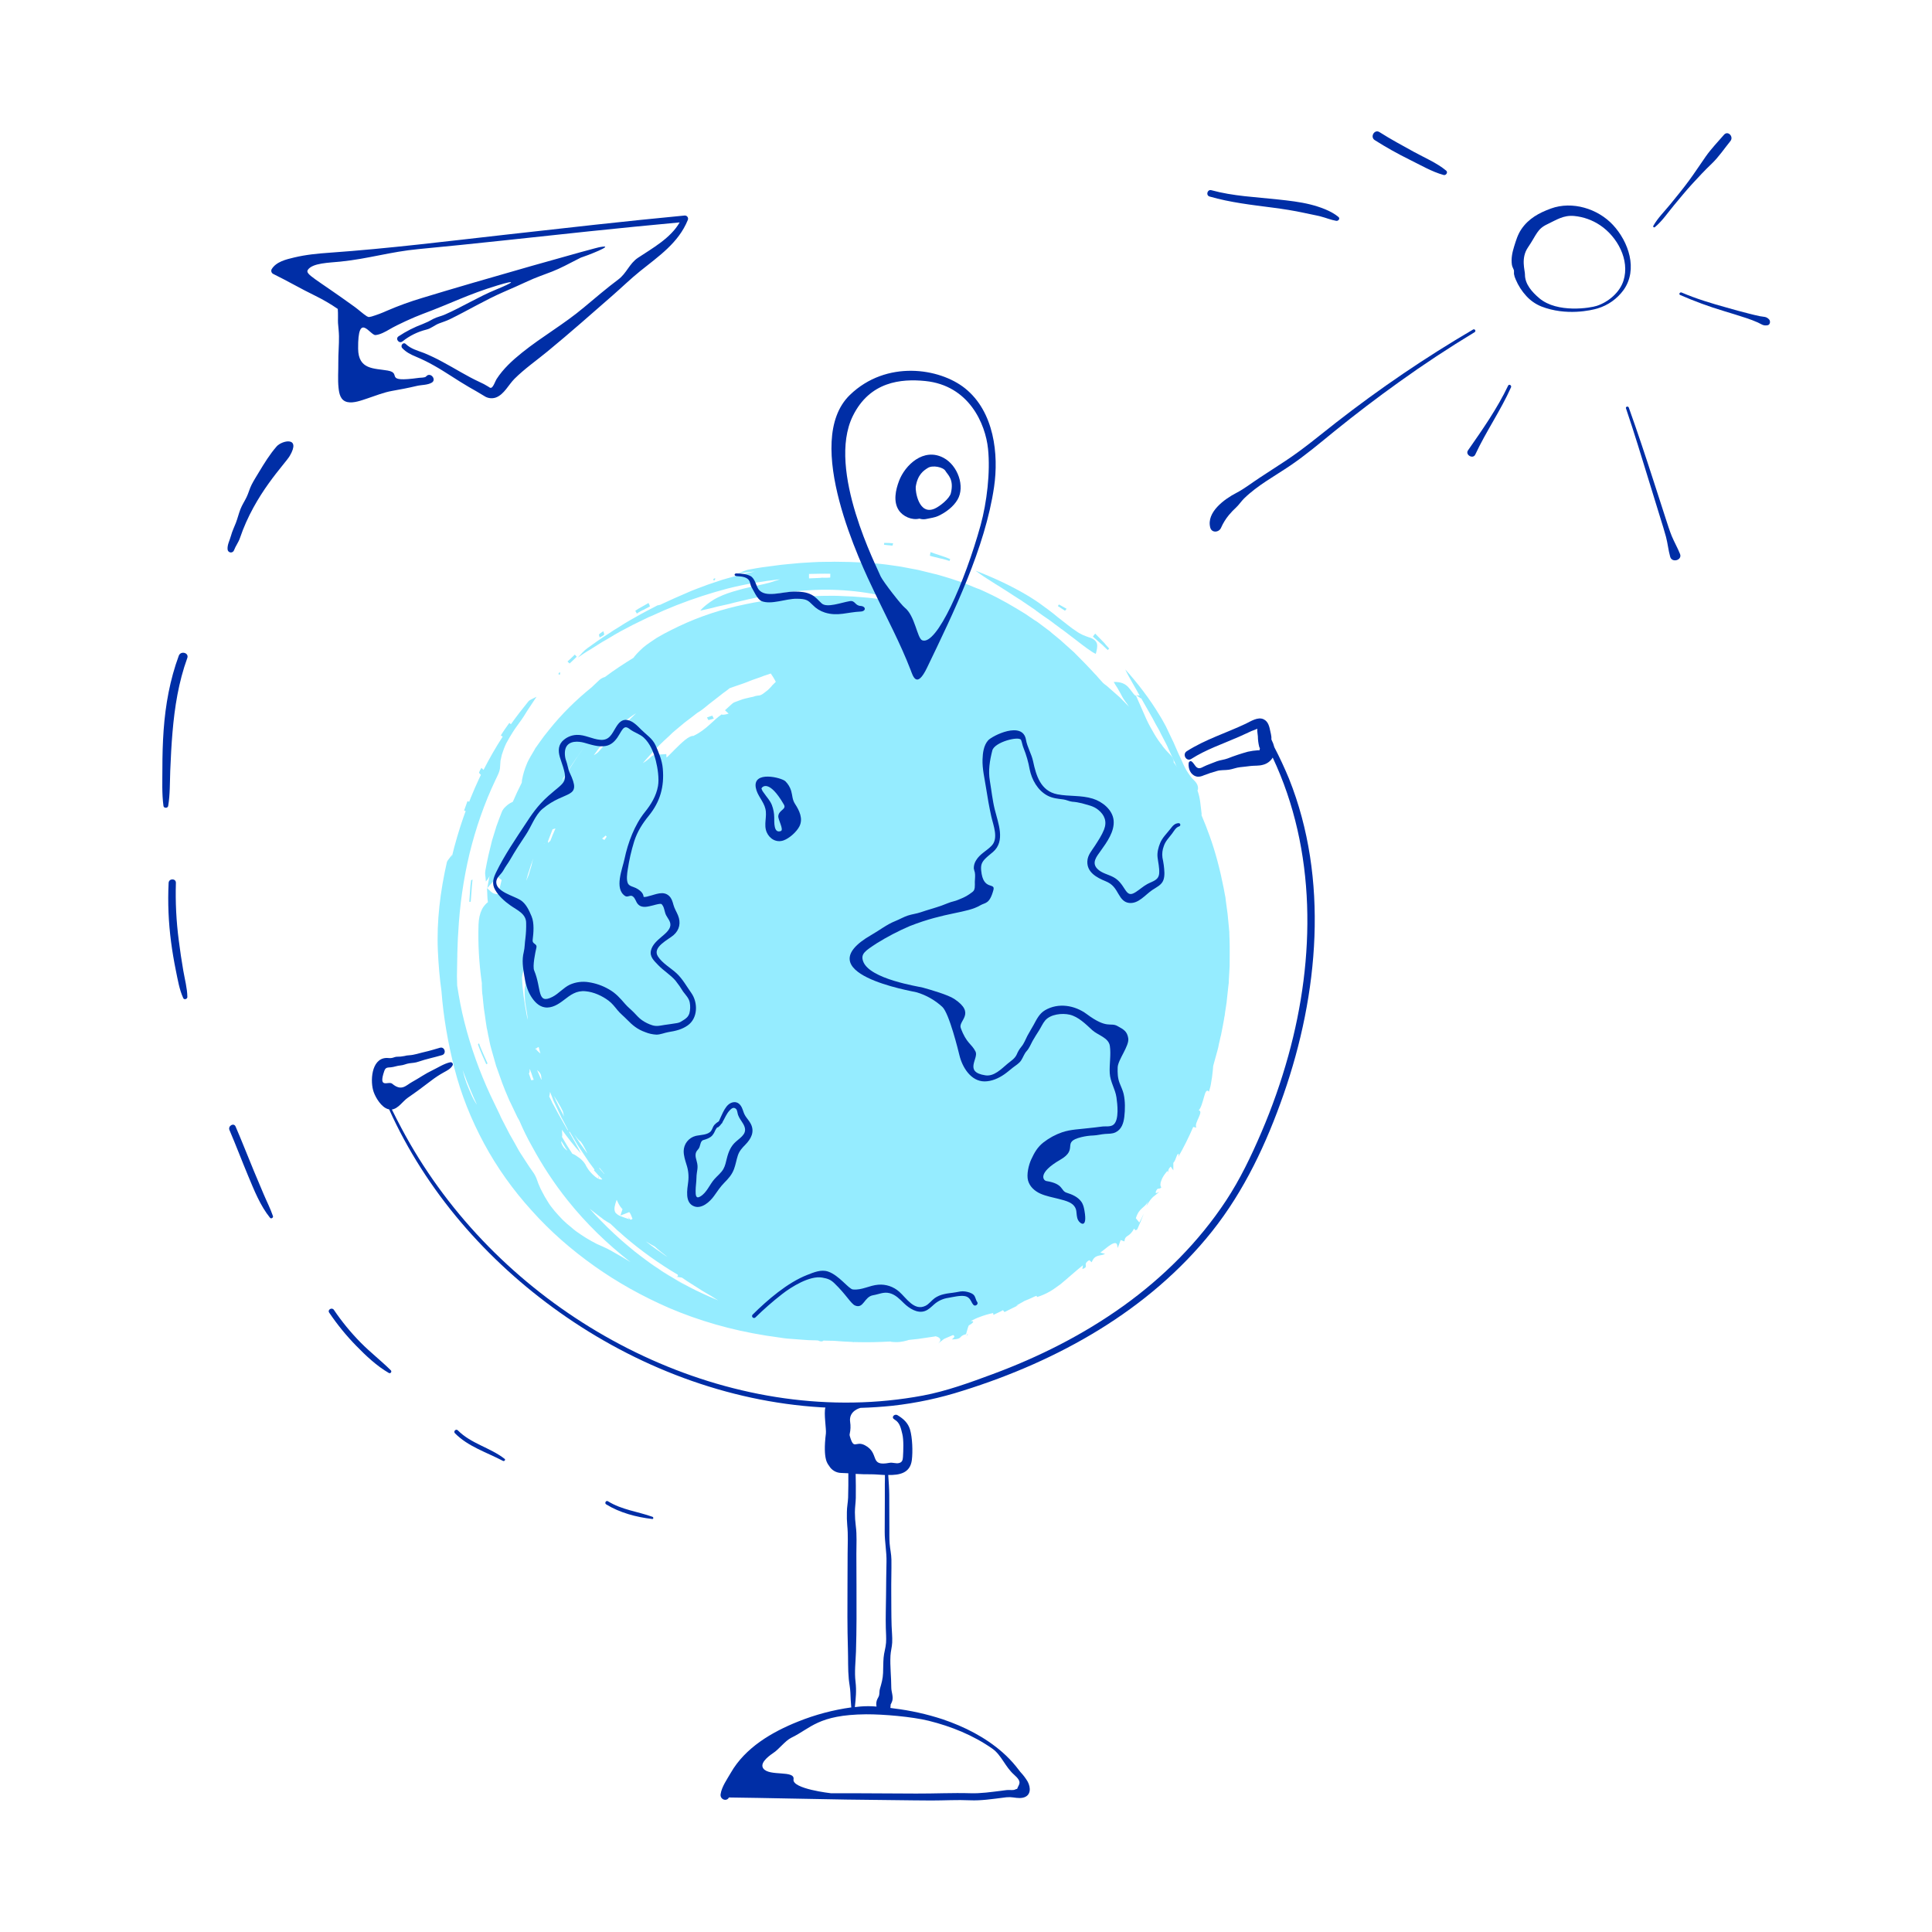 <?xml version="1.0" encoding="utf-8"?>
<svg xmlns="http://www.w3.org/2000/svg" fill="none" height="2000" viewBox="0 0 2000 2000" width="2000">
  <path d="M649.638 1289.4L652.467 1291.65L653.937 1292.87C651.635 1291.09 649.417 1289.01 647.114 1287.23L649.638 1289.4Z" fill="#95ECFF"/>
  <path d="M1002.05 1381.01C1001.86 1381.12 1001.66 1381.23 1001.36 1381.14C1001.11 1382.06 1000.74 1382.78 1000.38 1383.5L1002.05 1381.01Z" fill="#95ECFF"/>
  <path d="M1209.13 1213.62C1208.96 1214.23 1208.79 1214.84 1208.43 1215.56C1208.99 1214.73 1209.15 1214.12 1209.13 1213.62Z" fill="#95ECFF"/>
  <path d="M747.017 739.528C747.407 739.306 747.602 739.196 747.796 739.085C747.296 739.112 747.017 739.528 747.017 739.528Z" fill="#95ECFF"/>
  <path d="M700.107 1321.46L698.69 1321.24C699.301 1321.41 699.607 1321.49 700.107 1321.46Z" fill="#95ECFF"/>
  <path d="M1067.68 1343.7C1069.74 1342.79 1071.49 1341.79 1073.08 1341.41L1073.55 1342.69C1078.39 1341.22 1082.5 1339.4 1086.59 1337.07C1090.68 1334.75 1094.25 1331.95 1097.92 1329.35C1105.13 1323.45 1112.2 1316.85 1121.05 1309.76L1120.46 1313.7C1128.25 1311.08 1119.72 1309.23 1127.59 1304.5L1130.12 1306.67C1133.47 1298.07 1138.83 1300.69 1144 1298.01L1139.11 1296.66L1147.49 1290.1C1152.22 1286.64 1154.42 1286.42 1155.67 1287.26C1156.72 1288.2 1156.74 1290.51 1157.02 1291.89C1158.08 1289.23 1159.14 1286.57 1160.09 1283.71L1163.98 1285.11C1164.69 1277.75 1168.91 1281.53 1173.82 1272.05C1175.54 1272.36 1174.37 1274.83 1177.26 1272.66L1180.84 1264.45L1184.11 1256.16C1182.57 1259.35 1181.23 1262.43 1179.39 1265.53L1175.84 1261.11C1177.47 1255.82 1179.72 1252.99 1182.12 1250.86C1184.51 1248.72 1186.93 1247.09 1188.44 1243.4C1187.83 1245.04 1187.32 1246.87 1186.71 1248.5C1192.96 1237.74 1195.01 1238.64 1200.16 1233.65C1198.02 1234.87 1194.9 1236.64 1197.08 1232.31C1198.81 1229.01 1199.86 1231.76 1202.23 1229.13C1200.95 1227.79 1200.9 1224.99 1202.25 1221.91C1203.28 1218.75 1205.71 1215.31 1208.35 1212.26C1208.77 1212.54 1209.1 1213.12 1209.13 1213.62C1209.52 1211.6 1209.25 1210.21 1211.92 1207.66L1214.63 1211.52L1214.62 1203.81C1217.85 1200.42 1218.06 1193.1 1220.37 1194.88L1219.8 1197.51C1225.5 1187.59 1230.66 1177.19 1235.21 1166.62L1238.46 1167.34C1237.02 1164.82 1239.12 1160.79 1240.82 1156.99C1242.52 1153.19 1243.75 1149.92 1240.92 1149.47C1243.29 1146.84 1244.97 1140.74 1246.31 1135.85C1247.66 1130.97 1248.86 1127.2 1251.52 1130.06C1252.28 1127.31 1253.14 1124.76 1253.51 1122.23C1253.88 1119.71 1254.36 1117.38 1254.72 1114.85C1255.32 1110.91 1255.52 1107.19 1255.92 1103.36C1256.17 1102.45 1256.5 1101.23 1256.76 1100.31C1257.34 1098.17 1257.93 1096.04 1258.52 1093.9C1259.11 1091.77 1259.7 1089.63 1260.29 1087.49C1260.87 1085.36 1261.46 1083.22 1261.75 1081C1262.33 1078.86 1262.81 1076.53 1263.21 1074.51C1263.79 1072.37 1264.38 1070.23 1264.67 1068.01C1265.54 1063.66 1266.41 1059.3 1267.17 1054.75C1267.31 1053.64 1267.45 1052.53 1267.79 1051.31L1268.21 1047.98L1269.25 1041.21C1269.54 1038.99 1270.02 1036.66 1270.1 1034.55L1271.58 1020.84C1271.72 1019.73 1271.86 1018.62 1272 1017.51L1272.12 1014.09C1272.38 1009.57 1272.64 1005.04 1272.9 1000.52C1272.92 991.498 1273.14 982.365 1272.85 973.26L1272.59 966.459L1272.6 964.654L1272.4 962.961L1272.13 959.768C1271.59 955.187 1271.35 950.69 1270.8 946.108C1270.26 941.527 1269.52 937.057 1268.97 932.476C1268.81 931.282 1268.76 930.282 1268.59 929.088L1267.9 925.617L1266.64 918.87C1263.07 900.82 1258.5 882.825 1252.26 865.52C1249.66 858.243 1246.87 851.076 1243.78 843.826C1243.95 843.216 1243.92 842.716 1243.89 842.216C1243.48 838.329 1242.96 834.248 1242.45 830.166C1241.93 826.085 1241.02 822.225 1239.72 818.586C1239.72 818.586 1239.72 818.586 1239.61 818.392C1239.69 818.086 1239.97 817.671 1240.06 817.365C1240.59 814.23 1239.52 810.98 1235.61 807.281C1234.03 805.863 1232.84 804.223 1231.64 802.583C1230.45 800.943 1229.15 799.109 1228.04 797.164C1225.94 793.468 1224.12 789.357 1222.51 785.634C1220.72 782.022 1219 778.105 1217.4 774.383C1216.6 772.522 1215.8 770.66 1214.88 768.605L1212.17 762.937C1210.38 759.325 1208.66 755.408 1206.86 751.797C1204.87 748.296 1202.96 744.489 1200.66 740.905C1190.42 723.815 1178.23 707.832 1164.9 693.014C1166.73 697.125 1169.27 701.599 1172.26 706.85C1173.7 709.379 1175.36 712.297 1177.02 715.214C1177.91 716.77 1178.9 718.521 1179.79 720.077C1178.68 719.936 1177.57 719.795 1176.26 719.765C1177.82 720.684 1179.48 721.797 1180.95 723.021C1181.14 722.91 1181.03 722.716 1181.23 722.605C1181.56 723.189 1181.89 723.772 1182.22 724.356C1184 727.468 1185.77 730.58 1187.65 733.887C1188.53 735.443 1189.53 737.193 1190.42 738.749C1190.86 739.527 1191.3 740.305 1191.86 741.278C1192.3 742.056 1192.85 743.028 1193.29 743.806C1194.98 747.224 1196.86 750.53 1198.86 754.031L1200.3 756.56C1200.74 757.338 1201.1 758.421 1201.54 759.199C1202.54 760.949 1203.23 762.616 1204.22 764.367C1205.22 766.117 1205.91 767.784 1206.91 769.535C1207.79 771.091 1208.59 772.952 1209.29 774.619C1210.97 778.036 1212.35 781.369 1213.93 784.592C1214.62 786.259 1215.51 787.815 1216.2 789.482C1216.89 791.148 1217.47 792.621 1218.35 794.177C1218.47 794.371 1218.69 794.76 1218.8 794.955C1218.02 793.593 1217.25 792.232 1216.17 790.786L1214.98 789.146C1214.98 789.146 1214.87 788.952 1215.06 788.841C1215.01 786.037 1213.24 782.925 1211.02 780.84C1208.69 778.559 1206.67 776.363 1204.84 774.056C1203.98 772.999 1203.12 771.943 1202.46 770.776L1201.71 769.914C1200.96 769.052 1200.3 767.885 1199.55 767.023C1197.92 764.606 1196.28 762.188 1194.84 759.659C1194.18 758.492 1193.4 757.131 1192.74 755.963C1192.08 754.796 1191.3 753.435 1190.64 752.268C1189.2 749.739 1187.95 747.1 1186.71 744.461C1186.24 743.183 1185.46 741.822 1184.99 740.544C1184.41 739.072 1183.75 737.905 1183.17 736.433C1181.93 733.793 1180.88 731.043 1179.63 728.404L1177.81 724.293C1177.23 722.82 1176.56 721.653 1175.98 720.181C1176.29 720.265 1176.48 720.154 1176.59 720.349C1176.29 720.265 1175.87 719.987 1175.76 719.792L1175.59 720.402C1172.65 717.955 1170.74 714.148 1167.67 711.006C1164.59 707.864 1160.26 705.691 1152.95 705.984C1154.17 708.123 1155.28 710.068 1156.58 711.903C1157.13 712.875 1157.58 713.653 1158.13 714.626C1158.57 715.404 1159.13 716.376 1159.57 717.154C1161.26 720.572 1162.92 723.489 1165.08 726.38C1166.16 727.825 1167.13 729.076 1168.01 730.632C1168.23 731.021 1168.76 731.494 1168.98 731.883C1167.29 730.27 1165.68 728.352 1163.99 726.739C1162.3 725.126 1160.8 723.402 1159.11 721.789L1148.8 712.722L1146.16 710.358L1143.44 708.299C1142.92 707.826 1142.5 707.548 1141.97 707.075C1140.06 705.073 1138.34 702.96 1136.43 700.958L1134.82 699.04L1133.02 697.233L1129.61 693.507L1123.88 687.501C1123.24 686.834 1122.6 686.167 1121.96 685.499L1114.12 677.602L1112.2 675.6C1111.57 674.933 1110.73 674.376 1110.1 673.709L1099.56 664.252C1098.92 663.585 1098.09 663.028 1097.45 662.361L1088.74 655.212L1086.64 653.321L1084.45 651.734L1075.46 645.001C1074.63 644.445 1073.99 643.777 1073.27 643.415L1070.88 641.94L1061.61 635.622C1048.85 627.689 1035.7 619.977 1021.71 613.512L1016.46 611.088C1014.71 610.28 1012.97 609.472 1011.13 608.969L1000.36 604.536C996.781 603.225 993.2 601.915 989.424 600.714L984.01 598.901C982.177 598.398 980.234 597.7 978.401 597.197C974.43 596.108 970.544 594.713 966.489 593.929L954.492 590.965C950.521 589.876 946.272 589.202 942.217 588.418C938.162 587.634 934.107 586.849 929.858 586.176L917.525 584.433C913.386 583.954 909.247 583.475 904.913 583.106C902.802 583.019 900.774 582.627 898.663 582.54L885.994 582.018C883.882 581.931 881.771 581.844 879.66 581.757L866.907 581.541L863.795 581.508L860.488 581.585L854.07 581.629C845.54 581.587 836.952 582.349 828.449 582.806C824.253 583.132 819.861 583.568 815.47 584.005L808.884 584.659L802.408 585.508C798.128 586.139 793.736 586.576 789.456 587.207C785.176 587.838 780.701 588.579 776.531 589.405C771.945 589.952 767.661 592.387 763.323 593.823C768.298 593.055 773.079 592.397 777.97 591.934C779.165 591.769 780.166 591.715 781.361 591.551L769.768 594.279C765.599 595.104 761.65 596.319 757.397 597.449C753.448 598.664 749.084 599.6 745.246 601.009L733.123 605.068C729.091 606.588 725.253 607.997 721.221 609.517C719.357 610.318 717.188 611.036 715.325 611.838L703.755 616.87C701.891 617.672 699.833 618.584 697.97 619.386L686.316 624.723L683.479 626.078L680.504 626.739L674.746 629.755C667.124 633.572 659.529 637.889 651.934 642.206C648.233 644.309 644.449 646.718 640.86 649.015L635.323 652.42L629.897 656.019C626.307 658.317 622.523 660.725 618.849 663.328C615.176 665.931 611.697 668.423 608.023 671.026C604.155 673.74 601.341 677.399 598.11 680.78C602.173 677.956 606.236 675.131 610.715 672.585C614.889 669.956 619.063 667.326 623.236 664.696C627.521 662.261 631.805 659.825 635.979 657.196C636.953 656.642 638.121 655.978 639.095 655.425L642.211 653.653L654.896 646.958L671.029 639.075L674.367 637.693L687.3 631.886L700.454 626.469C717.947 619.615 735.798 613.845 753.508 609.184C771.328 604.719 789.424 601.641 807.377 599.674C805.709 600.365 803.929 600.862 801.955 601.469C800.176 601.965 798.507 602.657 796.728 603.153C793.169 604.146 789.499 604.945 785.83 605.743C782.161 606.542 778.491 607.34 774.822 608.139C773.042 608.636 771.152 608.938 769.373 609.434L764.035 610.924C760.476 611.917 756.917 612.91 753.274 614.208C749.826 615.396 746.294 616.889 742.873 618.576C741.315 619.462 739.451 620.263 738.004 621.343C736.446 622.229 734.804 623.42 733.357 624.5C730.267 626.77 727.289 629.236 724.837 632.174C728.896 631.154 732.871 630.439 736.93 629.419L742.768 627.903C744.853 627.49 746.632 626.993 748.717 626.581C750.802 626.168 752.581 625.671 754.666 625.259C756.64 624.651 758.531 624.349 760.505 623.742C764.369 622.833 768.233 621.924 772.097 621.014C774.071 620.407 775.962 620.105 778.046 619.692L789.944 617.048L801.674 615.015L804.76 614.548C805.649 614.3 806.65 614.246 807.845 614.082L819.796 612.437C835.86 610.772 851.671 610.022 867.563 610.772C883.454 611.521 899.01 613.492 914.145 616.988C918.005 617.883 921.67 618.889 925.336 619.894C927.168 620.397 929.001 620.9 930.639 621.514C924.389 620.948 917.943 620.492 911.609 620.231L903.331 619.273L898.387 618.737C896.775 618.623 895.164 618.509 893.247 618.312L883.274 617.545C881.663 617.431 879.857 617.428 878.245 617.314L868.188 616.852L862.965 616.732C856.046 616.803 849.322 616.764 842.32 617.14C819.2 618.182 795.744 620.445 772.032 625.428C748.514 630.3 725.13 637.671 702.823 648.291C697.733 650.669 692.558 653.353 687.384 656.036L679.789 660.354C677.368 661.987 674.947 663.621 672.526 665.254C671.468 666.113 670.105 666.888 669.047 667.746C667.99 668.605 666.737 669.574 665.679 670.433C663.48 672.456 661.475 674.367 659.386 676.584C658.16 678.053 656.823 679.328 655.903 680.881C645.803 687.137 635.813 693.587 626.267 700.815C625.182 701.174 624.292 701.423 623.513 701.865C622.54 702.419 621.371 703.083 620.703 703.72C618.03 706.269 615.162 708.929 612.489 711.478C596.427 724.469 581.362 739.21 568.294 755.648C564.616 760.056 561.244 764.547 557.983 769.232L555.557 772.67L554.248 774.444L553.243 776.302C551.765 778.687 550.398 781.266 548.92 783.651C548.278 784.788 547.552 786.23 546.911 787.367C546.38 788.698 545.543 789.946 545.207 791.167C544.145 793.83 543.084 796.493 542.327 799.24C541.571 801.986 540.814 804.733 540.363 807.564C540.306 808.369 540.249 809.174 540.107 810.284C536.842 816.774 533.771 823.153 530.921 829.921C530.532 830.142 530.142 830.364 529.753 830.585C527.695 831.497 525.469 833.02 523.658 834.821C522.601 835.68 521.848 836.623 521.096 837.565C520.344 838.508 519.897 839.534 519.45 840.56C517.605 845.47 515.649 850.186 513.915 855.29C512.376 860.284 510.836 865.278 509.297 870.272C508.063 875.35 506.829 880.427 505.595 885.505C504.922 887.947 504.666 890.666 503.994 893.108L502.503 900.906C502.194 902.626 502.079 904.236 502.381 906.124C502.682 908.012 502.789 910.011 502.922 912.51C504.732 910.708 505.931 908.74 506.825 906.687C505.954 911.044 505.083 915.4 504.406 919.646C504.406 919.646 504.601 919.536 504.49 919.341L504.379 919.146C504.379 919.146 504.379 919.147 504.49 919.341C507.499 915.571 510.925 912.079 515.103 907.645C516.573 908.869 518.042 910.093 519.291 910.928C518.141 915.701 516.907 920.778 515.868 925.745C514.256 925.632 512.84 925.407 511.618 925.072C508.869 924.317 506.708 921.427 504.295 919.452C504.295 919.452 504.295 919.452 504.101 919.562C504.562 924.449 504.328 929.473 505.068 933.943C504.679 934.164 504.205 934.691 503.816 934.912C501.811 936.824 500.028 939.125 498.939 941.288C496.678 945.92 495.555 951.192 495.374 957.216C494.745 977.395 495.922 997.578 498.795 1017.57C498.821 1018.07 498.958 1018.76 498.79 1019.37C498.897 1021.37 498.893 1023.18 499 1025.18C499.106 1027.17 499.213 1029.17 499.625 1031.26C499.949 1035.45 500.468 1039.53 500.902 1043.92C501.532 1048.19 502.272 1052.66 502.817 1057.24C503.145 1059.63 503.557 1061.71 503.885 1064.1C504.408 1066.38 504.931 1068.66 505.259 1071.04C505.782 1073.32 506.304 1075.6 506.743 1078.18C507.266 1080.46 507.705 1083.04 508.422 1085.21C509.773 1089.84 511.04 1094.79 512.502 1099.62L513.494 1103.17C513.963 1104.45 514.322 1105.54 514.792 1106.81C515.62 1109.17 516.448 1111.54 517.387 1114.09C518.215 1116.45 519.154 1119.01 519.982 1121.37C520.811 1123.73 521.944 1126.17 522.773 1128.53C523.796 1130.79 524.734 1133.34 525.757 1135.59C526.227 1136.87 526.78 1137.84 527.25 1139.12L528.937 1142.54C531.094 1147.23 533.445 1151.82 535.602 1156.51C536.266 1157.68 536.93 1158.84 537.594 1160.01C541.491 1169.12 545.778 1178.01 550.76 1186.77C561.44 1206.44 573.79 1225.42 587.865 1242.9C606.678 1266.45 628.58 1287.72 652.656 1306.47C649.548 1304.64 646.745 1302.88 643.638 1301.04C640.224 1299.12 637.117 1297.29 633.703 1295.36C630.29 1293.44 626.988 1291.72 623.601 1290.29C621.547 1289.4 619.798 1288.59 617.744 1287.7C615.885 1286.7 614.025 1285.7 612.166 1284.7C608.447 1282.69 604.813 1280.38 601.484 1278.15C599.819 1277.04 598.044 1275.73 596.379 1274.62C594.604 1273.31 593.134 1272.09 591.553 1270.67C588.308 1268.14 585.258 1265.49 582.291 1262.55C579.325 1259.6 576.859 1256.62 574.087 1253.57C571.51 1250.4 568.934 1247.23 566.941 1243.73C564.754 1240.34 562.761 1236.84 560.963 1233.22C559.967 1231.47 559.165 1229.61 558.364 1227.75C557.562 1225.89 556.76 1224.03 556.154 1222.06C555.077 1218.81 553.501 1215.58 551.451 1212.89C549.179 1209.8 547.103 1206.61 545.026 1203.41C542.949 1200.22 540.873 1197.02 538.796 1193.82C536.719 1190.63 535.032 1187.21 533.15 1183.9C531.268 1180.6 529.386 1177.29 527.504 1173.98L519.786 1159.06C518.9 1157.51 518.099 1155.65 517.408 1153.98C514.339 1147.23 510.77 1140.51 507.701 1133.75C496.254 1109.11 487.17 1083.64 480.671 1057.73C477.504 1045.37 475.226 1032.77 473.254 1020.24C473.178 1016.94 473.102 1013.64 473.026 1010.33L473.315 993.18C473.319 991.376 473.518 989.461 473.411 987.462C473.706 979.829 473.807 972.306 474.407 964.757C475.858 937.417 479.726 910.248 486.038 883.75C492.46 857.446 501.41 831.507 513.051 807.127C515.034 802.912 517.6 798.364 517.666 793.95C517.754 791.841 518.037 789.62 518.125 787.511C518.518 785.485 519.107 783.349 519.5 781.323C520.788 777.245 522.186 773.361 524.084 769.45C526.093 765.734 528.297 761.907 530.611 758.275C531.726 756.612 532.925 754.643 534.235 752.868C535.545 751.094 536.855 749.32 537.97 747.656C540.785 743.997 543.183 740.06 545.861 735.706C548.648 731.547 551.799 726.667 555.423 721.261C550.055 724.055 548.08 724.662 547.049 726.02C540.836 733.671 534.733 741.516 528.852 749.75C528.325 749.277 527.798 748.804 527.271 748.332C525.683 750.522 524.289 752.601 522.7 754.791L520.47 758.119L518.434 761.335C519.156 761.697 519.683 762.17 520.404 762.532C513.266 773.54 506.655 785.02 500.571 796.974C499.933 796.306 498.991 795.555 498.353 794.888C497.433 796.441 496.512 797.994 495.897 799.63C495.729 800.241 496.977 801.076 497.836 802.132C497.305 803.463 496.469 804.711 495.938 806.043C483.876 831.948 474.396 859.218 467.664 887.243C467.721 886.438 467.779 885.633 468.031 884.718C464.574 889.514 463.043 890.899 462.623 892.425C455.803 922.559 451.843 953.642 453.301 984.734C453.936 998.531 455.072 1012.3 457.014 1026.13C459.037 1052.78 463.673 1079.49 470.393 1105.79C477.251 1132.79 487.667 1158.79 501.031 1183.63C514.395 1208.47 531.097 1231.92 550.387 1253.14C569.594 1274.66 591.584 1293.82 615.358 1310.68C639.132 1327.55 664.774 1341.8 691.893 1353.68C723.621 1367.31 757.136 1376.83 791.744 1382.39C793.771 1382.78 795.994 1383.06 798.216 1383.34L811.159 1385.25C813.382 1385.53 815.604 1385.82 817.715 1385.9L830.911 1386.9L837.356 1387.35L843.885 1387.5L846.802 1387.65C848.967 1388.73 850.995 1389.12 852.526 1387.74L857.249 1387.89C859.055 1387.89 861.167 1387.98 862.973 1387.98C869.723 1388.52 876.169 1388.97 883.003 1389.21C882.919 1389.51 883.03 1389.71 883.809 1389.27C885.115 1389.3 886.42 1389.33 887.726 1389.36C898.979 1389.65 910.399 1389.34 921.904 1388.72L922.32 1389C929.792 1389.9 934.156 1388.96 939.3 1387.59C939.689 1387.36 940.189 1387.34 940.579 1387.12C946.971 1386.57 953.447 1385.72 959.812 1384.68C962.202 1384.35 964.592 1384.02 967.177 1383.58C967.678 1383.56 968.067 1383.33 968.567 1383.31C973.649 1384.54 975.31 1387.45 970.884 1391C975.226 1387.76 976.173 1386.71 977.536 1385.93C978.899 1385.16 980.679 1384.66 986.658 1382.03C989.045 1383.51 987.876 1384.17 985.398 1386.61C991.205 1386.4 992.874 1385.71 994.016 1384.55C995.158 1383.38 995.994 1382.13 1000.05 1381.11C1001 1378.26 1001.71 1374.51 1002.88 1372.04C1003.07 1371.93 1003.27 1371.82 1003.66 1371.6C1004.83 1370.93 1005.8 1370.38 1006.27 1369.85C1007.53 1368.89 1007.78 1367.97 1006.86 1367.72C1006.56 1367.63 1005.75 1367.58 1004.95 1367.52C1007.98 1366.05 1010.7 1364.5 1013.96 1363.43C1018.38 1361.69 1023.02 1360.33 1028.08 1359.26L1028.38 1361.15C1031.61 1359.57 1034.95 1358.19 1038.26 1356.31L1039.87 1358.23C1044.46 1355.88 1049.16 1353.72 1053.94 1351.26L1051.86 1351.67C1053.41 1350.78 1056.92 1348.79 1060.62 1346.69C1063.57 1345.53 1065.63 1344.61 1067.68 1343.7ZM853.643 598.09L851.032 598.029L848.336 598.274C844.835 598.463 841.028 598.567 837.526 598.755C837.446 597.256 837.366 595.757 837.481 594.147C844.9 594.049 852.208 593.757 859.543 593.964C859.512 595.268 859.482 596.573 859.451 597.878C857.255 598.096 855.449 598.093 853.643 598.09ZM490.27 1138C489.274 1136.25 488.472 1134.39 487.56 1132.33C486.758 1130.47 485.957 1128.61 485.155 1126.75C483.552 1123.03 482.144 1119.19 480.93 1115.25C480.297 1112.78 479.552 1110.11 478.919 1107.64C481.625 1115.11 484.526 1122.47 487.621 1129.72C489.583 1134.53 491.74 1139.22 493.786 1143.72C492.595 1142.08 491.488 1140.14 490.27 1138ZM635.326 761.567C635.41 761.262 635.521 761.457 635.326 761.567C636.109 759.32 636.892 757.073 638.092 755.104C638.649 754.273 639.096 753.246 639.959 752.498C640.433 751.972 641.017 751.64 641.49 751.113C642.548 750.254 643.69 749.09 644.748 748.232C646 747.262 647.058 746.404 648.311 745.434L651.4 743.164L652.847 742.084C653.431 741.751 654.016 741.419 654.489 740.893L658.468 738.374C651.312 745.273 644.266 752.367 637.747 759.934C636.968 760.377 636.189 760.819 635.326 761.567ZM548.727 1114.81C548.368 1113.73 548.01 1112.65 547.54 1111.37C548.182 1110.23 548.323 1109.12 548.27 1108.12C548.243 1107.62 548.217 1107.12 548.079 1106.43C548.411 1107.01 548.744 1107.59 549.076 1108.18L549.324 1109.07L550.015 1110.73L551.091 1113.98C551.56 1115.26 552.03 1116.54 552.499 1117.82C552.304 1117.93 551.999 1117.84 551.804 1117.95C551.109 1118.09 550.414 1118.23 549.914 1118.26C549.555 1117.17 549.086 1115.9 548.727 1114.81ZM551.428 890.859C551.008 892.385 550.588 893.911 550.278 895.632L550.194 895.937C550.026 896.547 549.858 897.158 549.69 897.768C548.907 900.015 548.234 902.457 547.646 904.593C547.31 905.814 546.863 906.84 546.416 907.867C545.969 908.893 545.522 909.919 545.076 910.945C544.992 911.251 544.797 911.361 544.713 911.667C545.301 909.53 545.889 907.394 546.478 905.257C548.521 898.432 550.871 891.691 553.415 884.839C552.437 887.197 551.932 889.028 551.428 890.859ZM563.5 872.671L563.248 873.586C563.248 873.586 563.248 873.586 563.054 873.697C563.138 873.392 563.222 873.087 563.5 872.671ZM587.585 1169.95C587.364 1169.56 587.032 1168.98 586.81 1168.59C585.371 1166.06 583.932 1163.53 582.382 1160.81C581.607 1159.45 580.833 1158.09 580.058 1156.73C579.726 1156.14 579.283 1155.37 578.951 1154.78C578.619 1154.2 578.176 1153.42 577.844 1152.84C576.294 1150.11 574.939 1147.28 573.389 1144.56L572.171 1142.42C571.728 1141.64 571.396 1141.06 571.148 1140.17C570.373 1138.81 569.793 1137.33 569.018 1135.97C568.908 1135.78 568.686 1135.39 568.575 1135.19C569.08 1133.36 569.194 1131.75 569.42 1130.34L572.21 1137.5C572.817 1139.48 573.924 1141.42 574.725 1143.28L580.146 1154.62C580.947 1156.48 582.054 1158.42 583.051 1160.17L588.196 1170.12C587.891 1170.04 587.669 1169.65 587.364 1169.56C587.669 1169.65 587.78 1169.84 587.585 1169.95ZM573.024 1133.95C574.436 1135.98 575.543 1137.93 576.956 1139.96C577.509 1140.93 578.173 1142.09 578.727 1143.07C579.28 1144.04 579.945 1145.21 580.498 1146.18C581.273 1147.54 581.853 1149.01 582.739 1150.57C583.04 1152.46 583.536 1154.23 583.922 1155.82C579.799 1148.12 575.982 1140.51 572.444 1132.48C572.165 1132.9 572.692 1133.37 573.024 1133.95ZM558.186 1109.69C559.572 1111.22 560.373 1113.08 560.422 1115.89C560.449 1116.39 560.586 1117.08 560.613 1117.58C560.613 1117.58 560.418 1117.69 560.308 1117.5C559.865 1116.72 559.727 1116.02 559.285 1115.25C558.815 1113.97 558.04 1112.61 557.571 1111.33C557.101 1110.05 556.437 1108.88 555.968 1107.61C556.716 1108.47 557.548 1109.03 558.186 1109.69ZM598.955 1179.97C599.592 1180.63 600.425 1181.19 601.368 1181.94C601.921 1182.91 602.475 1183.89 603.112 1184.55C604.773 1187.47 606.544 1190.58 608.036 1194.11C603.383 1187.75 598.619 1181.19 594.439 1174.3C595.935 1176.02 597.153 1178.16 598.955 1179.97ZM559.479 1090.68C558.315 1089.54 556.956 1088.51 555.68 1087.18C555.543 1086.48 555.406 1085.79 555.268 1085.09C556.242 1084.54 557.021 1084.1 557.605 1083.77C558.239 1086.24 558.761 1088.51 559.479 1090.68ZM628.06 866.094C627.224 867.342 626.582 868.479 625.635 869.532C624.803 868.975 624.081 868.613 623.249 868.056C624.502 867.087 625.754 866.118 626.896 864.954C627.423 865.427 627.644 865.816 628.06 866.094ZM544.876 999.357C545.155 998.941 545.349 998.83 545.628 998.414C545.673 1003.02 545.829 1007.82 546.18 1012.52C545.928 1013.43 545.565 1014.15 545.313 1015.07C544.935 1009.88 544.753 1004.58 544.876 999.357ZM555.073 1085.2C555.211 1085.9 555.238 1086.4 555.57 1086.98C555.043 1086.51 554.516 1086.04 553.989 1085.56C554.295 1085.65 554.684 1085.43 555.073 1085.2ZM619.564 1220.25L620.068 1218.42C619.957 1218.23 619.736 1217.84 619.625 1217.64L619.564 1220.25C618.12 1219.53 616.983 1218.89 615.929 1217.94C614.043 1216.44 612.241 1214.63 610.634 1212.71C609.775 1211.66 608.916 1210.6 608.252 1209.43C607.587 1208.27 606.729 1207.21 606.148 1205.74C604.709 1203.21 602.686 1201.01 600.273 1199.04C598.914 1198.01 597.665 1197.17 596.417 1196.34C595.169 1195.5 593.725 1194.78 592.393 1194.25L592.282 1194.06C588.572 1188.44 585.167 1182.91 581.846 1177.08C581.819 1176.58 581.876 1175.77 582.044 1175.16C581.964 1173.66 581.884 1172.16 581.804 1170.66C581.778 1170.17 581.751 1169.67 581.53 1169.28C587.706 1177.86 594.162 1186.04 601.202 1193.88C599.625 1190.65 597.717 1186.85 595.281 1182.57C594.063 1180.43 592.735 1178.1 591.407 1175.76C590.632 1174.4 589.857 1173.04 589.082 1171.68C589.387 1171.76 589.582 1171.65 589.888 1171.73L596.171 1182.32C597.167 1184.07 598.274 1186.02 599.465 1187.66L606.443 1198.11C607.635 1199.75 608.742 1201.69 609.933 1203.33L615.445 1210.75C615.25 1210.86 614.972 1211.28 614.777 1211.39L617.659 1214.64L619.045 1216.17C619.266 1216.56 619.488 1216.95 619.598 1217.14C619.488 1216.95 619.683 1216.84 619.572 1216.64L620.32 1217.51C620.847 1217.98 621.484 1218.65 622.011 1219.12L623.508 1220.84C622.229 1221.31 620.896 1220.78 619.564 1220.25ZM587.315 1191.22C585.956 1190.19 584.902 1189.24 583.738 1188.1C582.768 1186.85 581.993 1185.49 581.413 1184.02C581.276 1183.32 581.054 1182.93 580.917 1182.24C581.001 1181.93 581.085 1181.63 581.169 1181.32C582.497 1183.66 584.021 1185.88 585.349 1188.21C586.208 1189.27 586.762 1190.24 587.315 1191.22ZM625.521 1215.32C623.914 1213.4 622.001 1211.4 620.394 1209.48L620.562 1208.87C622.28 1210.99 623.998 1213.1 625.716 1215.21C625.605 1215.02 625.41 1215.13 625.521 1215.32ZM803.108 705.844C802.245 706.592 801.493 707.534 800.63 708.282C799.767 709.03 799.015 709.973 798.262 710.915C796.647 712.606 795.226 714.185 793.39 715.487C792.527 716.235 791.748 716.678 790.885 717.425C790.022 718.173 789.243 718.616 788.269 719.17C787.879 719.391 787.184 719.529 786.795 719.75C786.1 719.888 785.21 720.136 784.405 720.079C782.709 720.27 780.93 720.767 779.456 721.347C778.566 721.595 777.566 721.649 776.676 721.898C774.897 722.394 773.007 722.696 771.227 723.193C770.338 723.441 769.448 723.689 768.558 723.937L766 724.877C764.331 725.568 762.552 726.064 760.883 726.755C759.799 727.114 759.02 727.557 758.157 728.305C757.294 729.053 756.625 729.69 755.762 730.438C754.036 731.934 752.421 733.625 750.5 735.231C751.775 736.566 753.134 737.595 754.299 738.736C753.02 739.205 751.825 739.37 750.935 739.618C748.35 740.058 746.739 739.944 747.212 739.417C737.917 745.73 731.505 755.296 717.709 761.85C715.987 761.542 712.76 763.118 709.392 765.805C706.024 768.492 702.209 772.205 698.589 775.807C695.442 778.883 692.601 782.042 690.012 784.286C689.848 783.092 689.879 781.788 689.715 780.594C683.739 781.416 677.156 780.267 674.204 783.232C672.868 784.506 671.337 785.891 669.889 786.971C668.442 788.051 666.995 789.132 665.437 790.017C672.429 781.924 679.727 773.914 687.468 766.683C690.53 763.912 693.593 761.142 696.545 758.177C699.718 755.601 702.781 752.83 706.149 750.144C709.212 747.373 712.801 745.075 715.974 742.499L720.79 738.732C721.653 737.985 722.432 737.542 723.406 736.988L726.021 735.244C728.721 733.195 731.226 731.256 733.815 729.012C735.068 728.043 736.32 727.073 737.573 726.104C738.825 725.135 740.078 724.165 741.33 723.196C743.835 721.257 746.146 719.429 748.456 717.601C750.877 715.968 753.187 714.14 755.303 712.422C757.472 711.704 759.836 710.876 762.394 709.936C764.952 708.997 767.621 708.252 770.374 707.202C771.654 706.733 773.127 706.152 774.601 705.572C776.075 704.991 777.549 704.411 779.023 703.831C782.082 702.864 785.224 701.593 788.478 700.516C790.146 699.825 791.62 699.245 793.4 698.748C794.874 698.168 796.458 697.782 797.932 697.202C799.677 699.814 801.532 702.621 803.108 705.844ZM569.702 870.433C568.839 871.181 567.975 871.929 567.307 872.566C567.281 872.067 567.338 871.262 567.311 870.762C568.904 866.768 570.386 862.579 571.979 858.584C573.063 858.225 573.842 857.782 575.037 857.618C573.055 861.834 571.378 866.133 569.702 870.433ZM540.346 1012.23C540.571 1010.81 540.602 1009.51 540.938 1008.29C541.331 1006.26 542.031 1004.32 543.035 1002.46C543.244 1008.26 543.453 1014.07 543.857 1019.76C543.38 1022.09 542.986 1024.11 543.093 1026.11C543.031 1028.72 543.275 1031.42 543.409 1033.91C543.573 1035.11 543.542 1036.41 543.706 1037.61C543.87 1038.8 544.034 1039.99 544.308 1041.38C544.637 1043.77 545.159 1046.05 545.487 1048.44C545.651 1049.63 545.815 1050.82 545.979 1052.02C546.143 1053.21 546.197 1054.21 546.166 1055.51C545.781 1053.93 545.59 1052.24 545.205 1050.66C542.816 1037.85 540.928 1025.03 540.346 1012.23ZM638.381 1241.99C640.785 1247.58 642.835 1250.27 644.416 1251.69C643.801 1253.33 643.213 1255.46 642.262 1258.32C647.073 1256.36 649.937 1255.5 651.3 1254.73C651.827 1255.2 652.27 1255.98 652.934 1257.15C653.514 1258.62 654.205 1260.29 654.785 1261.76C654.201 1262.09 653.811 1262.31 653.227 1262.64C652.922 1262.56 652.616 1262.48 652.311 1262.39C651.562 1261.53 650.704 1260.47 649.955 1259.61C650.509 1260.58 650.952 1261.36 651.394 1262.14C647.313 1260.86 644.037 1259.63 641.677 1258.65C640.345 1258.12 639.096 1257.29 638.459 1256.62C637.516 1255.87 636.878 1255.2 636.63 1254.31C635.47 1251.37 636.284 1247.82 638.381 1241.99ZM625.413 771.321C625.218 771.432 625.218 771.432 625.134 771.737C623.629 773.622 622.125 775.507 620.509 777.197C619.757 778.14 618.894 778.888 618.031 779.636C617.168 780.384 616.194 780.937 615.22 781.491C615.025 781.601 614.831 781.712 614.636 781.823C616.141 779.938 617.535 777.858 618.845 776.084C620.433 773.894 622.133 771.898 623.832 769.903C624.359 770.375 624.886 770.848 625.413 771.321ZM586.057 800.898C587.062 799.04 588.372 797.266 589.571 795.297C590.881 793.523 591.885 791.665 593.195 789.891C594.505 788.116 595.51 786.258 596.82 784.484C598.13 782.71 599.439 780.936 600.555 779.272C603.174 775.724 605.6 772.286 608.219 768.737C605.878 771.87 603.648 775.197 601.307 778.33L597.851 783.126C596.736 784.789 595.62 786.453 594.7 788.006C592.664 791.222 590.434 794.549 588.398 797.766C586.363 800.982 584.549 804.588 582.513 807.804C582.234 808.22 582.15 808.525 581.871 808.941C582.318 807.915 582.46 806.805 582.907 805.778C583.938 804.42 585.053 802.756 586.057 800.898ZM677.782 1290.39C682.108 1294.37 686.185 1297.45 690.789 1301.02C690.9 1301.21 691.206 1301.29 691.206 1301.29L689.236 1300.1C686.017 1298.07 683.077 1295.62 679.859 1293.59C676.003 1290.89 672.341 1288.08 668.569 1285.07C671.788 1287.1 674.785 1288.75 677.782 1290.39ZM610.38 1251.21C611.323 1251.97 612.266 1252.72 613.209 1253.47C616.038 1255.72 618.646 1257.59 621.059 1259.56C622.307 1260.4 623.666 1261.43 624.72 1262.37C625.968 1263.21 627.217 1264.04 628.355 1264.68C629.603 1265.52 630.741 1266.16 631.878 1266.8L636.842 1271.44C637.59 1272.3 638.422 1272.86 639.17 1273.72L641.583 1275.7L646.325 1279.95C663.574 1294.86 682.132 1308 701.611 1319.58C702.081 1320.86 701.718 1321.58 700.218 1321.66L705.884 1322.56C713.18 1327.68 718.868 1330.88 723.446 1333.94C728.024 1337 732.048 1339.09 735.988 1341.48C738.374 1342.96 740.871 1344.63 743.563 1346.19C733.097 1341.84 723.022 1337.27 713.114 1332.09C694.021 1322.09 675.626 1310.15 657.819 1296.07L663.367 1300.39C665.253 1301.89 667.028 1303.2 669.109 1304.59C672.965 1307.29 676.626 1310.1 680.482 1312.8L692.329 1320.48L695.242 1322.43C696.38 1323.07 697.212 1323.62 698.35 1324.26L704.455 1327.74L709.533 1330.78C699.293 1325.01 689.027 1318.75 679.234 1311.96C658.927 1298.02 639.708 1281.91 622.188 1263.81C618.057 1259.72 614.121 1255.52 610.38 1251.21Z" fill="#95ECFF"/>
  <path d="M739.328 601.026C739.886 600.194 740.359 599.668 740.722 598.947C740.222 598.974 739.611 598.806 739.306 598.722C739.027 599.138 738.443 599.47 738.469 599.97C738.19 600.386 738.912 600.748 739.328 601.026Z" fill="#95ECFF"/>
  <path d="M662.68 633.009C663.848 632.345 664.822 631.791 666.101 631.322C668.243 630.104 670.691 628.97 672.833 627.753C672.364 626.475 672.005 625.392 671.341 624.225C669.004 625.553 666.667 626.881 664.525 628.099L661.019 630.091L657.624 632.278C658.178 633.251 658.731 634.223 659.285 635.196C660.343 634.337 661.511 633.673 662.68 633.009Z" fill="#95ECFF"/>
  <path d="M595.033 677.638C592.554 680.076 590.076 682.515 587.487 684.758C588.124 685.426 588.873 686.288 589.705 686.844C592.183 684.406 594.773 682.162 597.056 679.834C596.419 679.167 595.67 678.305 595.033 677.638Z" fill="#95ECFF"/>
  <path d="M624.54 653.4C623.093 654.48 621.535 655.366 620.198 656.641C619.725 657.167 620.499 658.529 620.774 659.917C622.332 659.032 624.196 658.23 625.337 657.066C625.811 656.539 624.815 654.789 624.54 653.4Z" fill="#95ECFF"/>
  <path d="M485.786 933.576C486.286 933.549 486.787 933.522 487.287 933.496L488.174 921.922L488.576 916.287C488.775 914.372 488.974 912.457 489.172 910.542C488.588 910.875 488.088 910.901 487.699 911.123C487.5 913.038 487.19 914.758 486.991 916.673L486.59 922.308C486.387 926.027 485.989 929.857 485.786 933.576Z" fill="#95ECFF"/>
  <path d="M1102.47 632.224C1103.14 631.587 1103.5 630.866 1104.17 630.228C1101.47 628.669 1098.89 627.304 1096.2 625.745C1095.73 626.272 1095.56 626.882 1095.09 627.409C1097.58 629.079 1100.08 630.749 1102.47 632.224Z" fill="#95ECFF"/>
  <path d="M1139.18 665.932L1141.18 667.628L1142.98 669.436L1146.78 672.94C1147.25 672.414 1147.72 671.887 1148.2 671.36L1144.68 667.44L1142.96 665.328L1141.16 663.52C1138.72 661.045 1136.28 658.57 1133.73 655.901C1132.97 656.844 1132.03 657.897 1131.39 659.034C1134.02 661.398 1136.54 663.568 1139.18 665.932Z" fill="#95ECFF"/>
  <path d="M972.86 577.951L975.498 578.511L977.942 579.181L982.94 580.717C983.108 580.106 983.471 579.385 983.639 578.775L978.614 576.74L973.506 575.01C970.035 573.893 966.564 572.777 963.289 571.55C962.952 572.77 962.922 574.075 962.585 575.296C966.056 576.412 969.5 577.029 972.86 577.951Z" fill="#95ECFF"/>
  <path d="M1030.57 604.617C1033.37 606.371 1036.48 608.208 1039.39 610.156C1042.5 611.994 1045.52 614.137 1048.74 616.169C1050.29 617.087 1051.96 618.201 1053.62 619.314C1054.45 619.87 1055.29 620.427 1056.01 620.789C1056.84 621.346 1057.67 621.903 1058.5 622.459C1061.83 624.686 1064.86 626.828 1068.19 629.055L1070.68 630.725C1071.52 631.281 1072.35 631.838 1072.99 632.505C1074.65 633.619 1076.12 634.843 1077.78 635.956C1079.45 637.069 1080.92 638.293 1082.47 639.212C1084.14 640.325 1085.5 641.355 1087.16 642.468C1090.3 644.805 1093.13 647.058 1096.15 649.201C1097.51 650.231 1098.98 651.455 1100.53 652.373C1101.89 653.403 1103.25 654.432 1104.61 655.462C1107.33 657.521 1109.74 659.496 1112.35 661.36C1122.08 668.955 1129.82 674.854 1134.35 676.916C1135.44 672.948 1136.25 669.396 1135.59 666.425C1134.74 663.564 1132.3 661.09 1126.8 659.581C1124.86 658.884 1122.91 658.186 1120.86 657.294C1119 656.292 1116.95 655.4 1115.17 654.092C1111.54 651.782 1107.99 649.166 1104.63 646.44C1101.38 643.908 1098.14 641.377 1094.89 638.845C1093.31 637.427 1091.65 636.313 1090.07 634.895L1085.05 631.055C1081.61 628.634 1078.36 626.103 1074.92 623.682C1071.48 621.26 1067.96 619.145 1064.32 616.834C1047.12 606.534 1028.61 598.007 1009.76 590.701C1013.31 593.317 1017.69 596.489 1022.88 599.718C1024.85 600.915 1027.65 602.669 1030.57 604.617Z" fill="#95ECFF"/>
  <path d="M923.904 564.846C924.156 563.931 924.324 563.32 924.576 562.405C921.549 562.066 918.437 562.033 915.325 562C915.157 562.61 915.294 563.305 915.126 563.915C917.959 564.364 920.876 564.508 923.904 564.846Z" fill="#95ECFF"/>
  <path d="M483.938 829.339C482.708 832.612 481.673 835.775 480.443 839.048C481.359 839.3 482.386 839.746 483.303 839.997C484.338 836.835 485.568 833.561 486.713 830.593C485.881 830.036 484.854 829.59 483.938 829.339Z" fill="#95ECFF"/>
  <path d="M498.822 1091.43C500.315 1094.96 501.891 1098.19 503.383 1101.71C503.773 1101.49 504.162 1101.27 504.747 1100.94L500.075 1090.47L497.891 1085.27C497.2 1083.6 496.399 1081.74 495.903 1079.97C495.624 1080.38 495.04 1080.71 494.761 1081.13C495.452 1082.8 495.948 1084.57 496.75 1086.43L498.822 1091.43Z" fill="#95ECFF"/>
  <path d="M738.922 743.872C738.368 742.899 737.815 741.927 737.456 740.844C735.482 741.451 733.703 741.947 731.839 742.749C732.393 743.722 732.946 744.694 733.389 745.472C735.168 744.976 737.143 744.368 738.922 743.872Z" fill="#95ECFF"/>
  <path d="M578.486 696.568C578.317 697.178 578.039 697.594 578.26 697.983C578.481 698.372 579.176 698.235 579.593 698.513C579.65 697.708 579.902 696.792 579.959 695.988C579.57 696.209 579.07 696.236 578.486 696.568Z" fill="#95ECFF"/>
  <path d="M951.771 536.875C954.327 537.696 957.063 537.771 959.66 537.092C963.49 536.237 967.486 535.816 971.15 534.169C979.269 530.403 986.967 524.531 991.231 517.254C999.248 503.582 991.498 481.803 976.792 473.965C956.06 462.897 936.784 481.624 930.669 497.863C927.158 507.144 924.516 519.169 930.376 528.131C934.499 534.501 943.805 538.803 951.771 536.875ZM947.942 504.092C949.882 491.186 956.189 487.075 960.593 484.343C965.559 481.267 976.46 483.552 978.707 487.484C980.954 491.415 987.873 496.024 984.324 510.564C982.984 516.067 973.013 524.147 967.588 526.522C950.941 533.837 947.406 507.986 947.98 504.092H947.942Z" fill="#002EA6"/>
  <path d="M781.945 1363.85C790.676 1355.31 799.877 1347.26 809.507 1339.74C819.068 1332.23 838.256 1320.23 851.137 1322.55C856.792 1323.58 859.767 1324.57 863.737 1328.4C875.724 1339.89 880.945 1349.72 885.183 1351.47C894.12 1355.18 894.477 1342.33 903.899 1340.81C909.835 1339.84 914.813 1337.06 920.992 1338.69C927.17 1340.32 931.32 1344.82 935.762 1349.13C941.175 1354.4 949.664 1359.98 957.464 1357.18C961.294 1355.82 964.065 1352.86 967.026 1350.27C971.167 1346.62 976.291 1344.27 981.758 1343.52C986.699 1342.66 993.963 1340.84 998.775 1341.73C1002.12 1342.34 1003.88 1344.28 1005.39 1347.13C1005.95 1348.47 1006.72 1349.71 1007.69 1350.81C1009.55 1352.83 1013.29 1350.09 1011.58 1347.79C1009.87 1345.49 1009.98 1342.32 1007.75 1340.27C1005.51 1338.23 1001.89 1337.35 999.068 1336.92C995.673 1336.38 992.608 1337.2 989.289 1337.8C985.128 1338.55 980.954 1338.72 976.83 1339.79C973.559 1340.53 970.455 1341.88 967.677 1343.76C964.383 1346.11 961.69 1350.03 958.039 1351.79C946.294 1357.47 938.226 1343.59 930.809 1337.12C927.88 1334.53 924.459 1332.56 920.75 1331.32C917.041 1330.08 913.119 1329.61 909.222 1329.92C899.954 1330.62 892.179 1335.81 882.911 1334.84C878.507 1334.36 868.537 1320.08 857.188 1316.3C849.899 1313.86 842.418 1317.17 835.588 1319.82C815.163 1327.78 794.38 1345.75 779.06 1360.97C778.708 1361.36 778.519 1361.86 778.532 1362.39C778.545 1362.91 778.76 1363.41 779.13 1363.78C779.501 1364.15 780 1364.37 780.524 1364.38C781.048 1364.39 781.557 1364.2 781.945 1363.85Z" fill="#002EA6"/>
  <path d="M707.737 1191.68C707.737 1196.41 709.257 1201.06 710.636 1205.54C712.56 1211.25 713.18 1217.31 712.448 1223.29C711.453 1231.33 708.618 1245.14 718.639 1248.82C726.516 1251.75 735.044 1243.89 739.218 1238C742.64 1233.17 745.755 1228.43 749.942 1224.22C754.129 1220 757.703 1215.96 759.822 1210.29C761.533 1205.74 762.26 1200.93 763.754 1196.34C765.337 1191.42 768.209 1188.41 771.694 1184.85C777.503 1178.85 781.372 1171.76 777.287 1163.55C775.793 1160.54 773.457 1158.12 771.644 1155.31C769.831 1152.5 769.41 1149.83 768.146 1147C766.576 1143.49 763.894 1140.61 759.72 1140.96C751.154 1141.79 747.925 1153.25 744.159 1160.76C742.448 1161.76 740.891 1163 739.537 1164.45C737.942 1166.29 737.585 1168.63 736.219 1170.56C733.027 1175.11 725.073 1174.69 720.145 1175.91C716.625 1176.8 713.498 1178.83 711.253 1181.68C709.008 1184.53 707.771 1188.05 707.737 1191.68ZM728.163 1180.19C731.431 1179.19 734.648 1178.2 737.099 1175.69C738.419 1174.18 739.468 1172.46 740.201 1170.59C740.808 1169.32 741.557 1168.12 742.435 1167.03C742.625 1167.1 742.831 1167.12 743.032 1167.08C743.232 1167.05 743.419 1166.96 743.572 1166.82C744.865 1165.77 745.997 1164.54 746.929 1163.16L747.107 1163.03C747.344 1162.89 747.542 1162.69 747.681 1162.46C747.819 1162.22 747.895 1161.95 747.899 1161.68C750.312 1157.68 751.933 1153.09 755.227 1149.59C757.052 1147.66 759.402 1145.46 762.019 1148.04C763.295 1149.32 763.422 1152.56 764.073 1154.31C765.35 1157.78 767.75 1160.57 769.55 1163.77C774.503 1172.71 768.031 1176.45 761.89 1181.76C756.529 1186.43 754.128 1192.35 752.431 1199.13C751.486 1202.89 750.771 1206.79 748.818 1210.21C746.481 1214.25 742.64 1217.15 739.589 1220.6C734.482 1226.36 731.699 1234.65 724.869 1238.64C720.12 1241.44 720.083 1236.68 720.108 1232.69C720.108 1228.28 720.887 1223.9 720.963 1219.48C721.091 1211.53 723.325 1209.43 721.18 1201.97C719.904 1197.29 718.946 1193.63 722.571 1189.94C725.571 1186.92 724.308 1181.31 728.189 1180.14L728.163 1180.19Z" fill="#002EA6"/>
  <path d="M681.094 990.091C674.851 980.402 691.855 972.807 697.319 967.994C703.498 962.568 704.979 955.164 701.864 947.568C700.32 943.802 698.201 940.611 697.128 936.615C696.222 933.283 695.289 929.964 692.698 927.513C686.659 921.781 678.655 926.045 671.787 927.615C670.343 928.118 668.842 928.444 667.319 928.585C665.468 928.33 666.642 928.585 665.838 926.402C664.715 923.224 661.192 920.747 658.319 919.317C655.447 917.887 651.375 917.389 649.997 914.466C648.273 910.777 649.192 904.138 649.805 900.296C651.287 890.351 653.531 880.535 656.519 870.934C659.787 860.798 664.957 852.653 671.634 844.445C683.442 829.917 687.771 814.279 686.124 795.641C685.383 787.126 682.09 779.262 678.618 771.513C675.452 764.479 669.171 760.713 663.886 755.416C659.967 751.484 655.319 746.479 649.613 745.381C643.562 744.219 640.23 748.586 637.409 753.233C633.324 759.935 630.719 766.573 621.515 765.871C613.204 765.245 605.379 760.407 597.043 760.764C594.154 760.854 591.312 761.517 588.681 762.715C586.051 763.914 583.686 765.625 581.724 767.747C577.154 773.058 578.111 779.696 580.23 785.849C588.988 811.126 585.77 807.909 567.796 823.802C556.179 834.079 549.438 844.662 544.562 852.066C533.711 868.547 522.464 884.862 513.758 902.632C510.592 909.092 508.856 914.747 512.61 921.245C516.363 927.743 522.209 932.913 528.375 937.291C535.294 942.206 544.715 945.883 544.664 955.47C544.792 960.759 544.537 966.049 543.898 971.3C543.184 975.87 543.286 981.066 542.201 985.496C540.069 994.202 541.358 1001.47 542.775 1010.29C544.052 1017.83 545.609 1024.84 549.707 1031.41C552.975 1036.67 557.66 1041.91 564.107 1042.83C571.384 1043.89 578.15 1039.53 583.614 1035.31C590.699 1029.84 596.609 1025.26 606.145 1026.14C614.621 1026.91 623.175 1030.81 629.954 1035.86C633.605 1038.59 636.336 1042.15 639.183 1045.65C642.03 1049.15 645.668 1051.97 648.86 1055.27C654.757 1061.36 659.851 1065.61 668.008 1068.5C671.668 1069.99 675.552 1070.85 679.498 1071.05C683.774 1071.05 687.847 1069.11 692.047 1068.42C699.451 1067.22 705.796 1065.77 711.822 1061.57C722.558 1054.09 722.724 1037.86 715.549 1027.78C710.724 1021.01 706.676 1013.48 700.562 1007.73C694.447 1001.99 685.779 997.355 681.094 990.091ZM714.004 1037.62C714.746 1041.43 714.619 1045.36 713.634 1049.11C712.358 1052.68 710.264 1054.34 707.251 1056.19C704.838 1057.67 703.856 1058.56 700.868 1059.09C696.477 1059.87 692.11 1060.37 687.693 1061.04C683.276 1061.72 679.907 1062.77 675.222 1061.34C671.44 1060.15 667.862 1058.39 664.613 1056.12C661.293 1053.82 658.894 1050.88 656.098 1048.02C653.302 1045.16 649.804 1042.44 647.047 1039.21C641.941 1033.29 637.421 1028.11 630.451 1024.19C623.93 1020.38 616.742 1017.86 609.273 1016.76C602.715 1015.72 595.995 1016.61 589.932 1019.31C583.23 1022.48 578.443 1028.57 571.932 1031.94C555.503 1040.35 560.916 1023.55 552.976 1004.64C551.112 1000.2 554.162 985.789 555.247 981.194C556.37 976.394 550.804 977.785 551.417 972.896C552.324 965.632 553.204 955.585 550.306 948.64C547.549 942.015 544.345 935.185 538.6 931.649C531.477 927.27 514.345 923.275 513.758 913.777C513.413 908.134 518.647 905.632 521.2 900.87C523.358 896.824 525.72 894.053 528.005 890.083C533.328 880.853 538.523 872.836 544.459 863.99C549.834 855.96 554.022 843.73 561.49 837.437C585.516 817.177 603.183 827.913 589.664 799.687C588.094 796.407 587.392 790.943 586.065 787.573C584.635 783.935 584.048 777.615 585.899 773.696C589.244 766.624 598.664 767.198 604.766 768.883C611.787 770.837 619.703 773.607 627.081 772.215C632.328 771.245 636.017 767.913 639.03 763.624C640.408 761.619 641.583 759.462 642.859 757.394C645.566 753.054 647.391 751.177 651.796 754.701C656.2 758.224 662.353 759.807 666.4 763.56C672.987 769.649 676.613 778.675 678.886 787.394C680.813 794.99 682.511 806.032 681.145 813.743C679.357 823.956 673.893 832.892 667.536 840.717C656.928 853.841 649.971 872.555 646.537 888.947C644.316 899.568 635.596 919.93 647.111 927.526C649.779 929.3 652.46 926.006 655.026 927.908C657.911 930.027 658.09 933.474 660.388 935.989C664.626 940.611 670.995 938.389 676.268 937.189C677.966 936.806 679.753 936.13 681.464 935.913C684.374 935.504 684.719 935.249 686.2 937.713C687.847 940.445 688.013 944.492 689.571 947.466C691.32 950.824 694.332 953.849 693.962 957.998C693.528 962.734 688.307 966.819 684.95 969.679C680.494 973.508 675.438 977.708 673.919 983.721C672.234 990.449 677.15 994.611 681.324 999.04C686.865 1004.86 693.937 1009 699.196 1015.05C702.131 1018.73 704.825 1022.6 707.264 1026.63C709.779 1029.96 713.162 1033.34 714.004 1037.62Z" fill="#002EA6"/>
  <path d="M762.579 596.414C768.451 596.669 773.851 597.525 775.83 601.52C776.838 603.538 776.698 605.67 777.924 607.674C779.852 610.776 783.911 620.529 788.379 622.278C798.591 626.248 813.349 619.725 824.659 619.814C834.872 619.916 836.328 621.346 841.383 626.35C844.83 629.933 849.117 632.597 853.855 634.099C867.234 638.325 877.46 633.627 890.8 633.091C896.8 632.835 896.647 627.64 890.8 627.257C884.953 626.874 885.298 621.385 879.796 622.278C870.86 623.734 856.115 629.555 850.613 624.653C847.14 621.55 844.689 618.027 839.915 615.576C834.808 612.934 828.898 612.372 822.464 612.397C809.468 612.461 792.63 619.227 785.443 610.342C782.749 606.985 781.753 598.853 776.838 596.299C772.766 594.193 767.621 593.746 762.54 593.593C759.719 593.529 759.757 596.248 762.579 596.414Z" fill="#002EA6"/>
  <path d="M793.689 861.552C796.727 868.522 803.813 872.595 811.179 869.965C817.153 867.833 824.633 861.156 827.531 855.488C831.642 847.42 827.378 838.892 823 832.19C820.038 827.633 820.446 823.547 818.965 818.543C817.817 814.85 815.78 811.497 813.03 808.777C809.124 804.948 779.175 797.505 782.392 815.403C783.911 823.714 790.434 829.331 792.31 837.169C794.353 845.186 790.281 853.624 793.689 861.552ZM790.574 820.624C789.525 819.338 788.728 817.865 788.225 816.284C788.633 814.803 795.821 805.828 811.472 832.879C814.446 837.986 806.277 838.344 805.689 844.829C805.358 848.582 811.779 859.075 808.243 860.326C800.698 862.981 801.617 850.765 801.489 846.424C801.466 841.918 800.622 837.454 799 833.25C797.021 828.399 793.446 824.913 790.625 820.624H790.574Z" fill="#002EA6"/>
  <path d="M1022.91 766.419C1018.29 771.628 1017.35 779.377 1017.12 786.066C1016.79 795.96 1019.23 805.7 1020.72 815.428C1022.26 825.449 1023.96 835.1 1026.14 845.02C1028.16 854.147 1034 867.743 1026.5 875.504C1021.4 880.841 1014.46 883.905 1010.51 890.492C1008.87 892.996 1008.02 895.936 1008.07 898.93C1008.33 900.331 1008.69 901.712 1009.14 903.066C1009.75 906.143 1009.24 909.628 1009.14 912.743C1009.23 914.824 1009.19 916.909 1009.03 918.985C1008.6 921.87 1007.75 922.675 1005.4 924.296C1002.69 926.352 999.766 928.095 996.669 929.492C993.324 930.768 990.707 932.249 987.247 933.028C983.009 933.973 978.886 936.027 974.788 937.457C967.588 940.01 960.363 941.875 953.086 944.377C948.682 945.896 944.15 946.33 939.745 947.798C935.341 949.266 931.102 951.781 926.736 953.517C918.132 956.938 910.46 963.002 902.481 967.559C832.447 1007.57 944.8 1026.09 948.923 1027.23C958.821 1030.17 967.914 1035.34 975.503 1042.34C982.588 1048.84 992.213 1088.3 993.221 1092.5C996.196 1104.79 1005.02 1119.42 1019.19 1119.47C1026.53 1119.47 1033.79 1116.26 1039.7 1112.12C1042.79 1109.98 1045.59 1107.47 1048.54 1105.16C1051.49 1102.85 1054.92 1100.96 1057.04 1097.8C1059.16 1094.63 1060.11 1091.01 1062.85 1087.99C1065.58 1084.98 1066.8 1081.46 1068.82 1077.78C1070.84 1074.1 1073.39 1070.22 1075.77 1066.46C1077.87 1063.1 1079.47 1059.27 1082.07 1056.24C1087.63 1049.86 1099.51 1048.58 1107.36 1050.4C1116.4 1052.53 1124.05 1060.27 1130.67 1066.37C1136.4 1071.64 1147.63 1074.12 1148.91 1082.68C1150.28 1091.8 1148.28 1101.72 1148.8 1110.92C1149.32 1120.13 1154.51 1127.27 1155.76 1136.03C1156.72 1142.78 1158.71 1159.01 1152.85 1164.12C1149.59 1166.93 1144.38 1165.64 1140.46 1166.25C1135.96 1166.96 1131.53 1167.27 1127.03 1167.83C1117.86 1168.98 1108.57 1169.11 1099.71 1172.06C1092.71 1174.45 1086.15 1177.99 1080.3 1182.53C1074.08 1187.33 1070.8 1193.13 1067.53 1200.21C1064.86 1205.96 1062.52 1215.89 1064.25 1222.16C1065.99 1228.43 1071.16 1233.04 1077.02 1235.66C1082.88 1238.27 1089.67 1239.49 1096.03 1241.12C1103.25 1243.04 1112.8 1244.89 1114.18 1253.55C1114.7 1256.86 1114.45 1260.05 1116.07 1263.12C1118.02 1266.84 1125.91 1272.33 1122.68 1253.55C1122.07 1250.01 1121.4 1246.78 1119.25 1243.84C1115.65 1238.95 1109.8 1236.46 1104.17 1234.7C1097.79 1232.72 1101.4 1225.51 1083.25 1222.62C1079.97 1222.1 1073.7 1214.34 1097.62 1200.55C1117.29 1189.21 1098 1182.4 1119.45 1177.14C1123.56 1176.15 1127.76 1175.57 1131.99 1175.43C1136.06 1175.26 1139.89 1174.15 1143.94 1173.86C1147.77 1173.58 1151.24 1173.86 1154.8 1172.18C1161.09 1169.18 1163.12 1162.58 1163.89 1156.1C1164.77 1148.68 1164.87 1139.81 1163.2 1132.5C1162.29 1128.54 1160.43 1124.93 1159 1121.17C1156.96 1115.82 1156.82 1110.59 1157.01 1104.92C1157.3 1097.08 1169.14 1082.71 1167.98 1074.91C1166.86 1067.49 1163 1065.59 1156.77 1062.14C1149.37 1058.02 1146.41 1065.73 1124.94 1049.75C1112.71 1040.64 1095.58 1037.7 1081.81 1045.79C1075.83 1049.31 1073.16 1055.22 1069.96 1061.03C1067.88 1064.86 1065.57 1068.4 1063.57 1072.21C1061.58 1076.03 1060.05 1080.42 1057.19 1083.7C1055.24 1086.08 1053.67 1088.74 1052.52 1091.59C1050.5 1095.97 1046.65 1098.13 1043.06 1101.13C1036.47 1106.67 1029.02 1114.55 1020.08 1113.18C997.396 1109.76 1013.39 1095.67 1009.87 1088.57C1005.8 1080.35 1000.41 1080.26 994.549 1064.08C991.817 1056.5 1010.58 1049.24 987.886 1034.11C981.35 1029.74 962.979 1024.52 955.358 1022.38C951.349 1021.25 899.89 1013.67 893.469 995.019C890.839 987.36 895.536 984.411 907.651 976.458C918.537 969.701 929.913 963.77 941.685 958.713C979.141 943.956 1000.64 945.589 1014.88 937.151C1019.99 934.126 1024.32 936.206 1028.37 921.385C1030.63 913.062 1017.77 922.521 1015.73 901.279C1015.2 895.879 1016.07 892.866 1019.81 889.023C1022.37 886.406 1025.28 884.262 1028.02 881.887C1041 870.615 1033.31 852.271 1029.8 838.075C1027.36 828.245 1026.38 818.249 1024.69 808.279C1022.89 797.9 1024.54 787.355 1027.24 776.9C1029.53 768.053 1055.33 761.581 1057.05 766.113C1058.11 768.845 1058.43 771.73 1059.6 774.449C1062.46 781.547 1064.58 788.923 1065.91 796.458C1068.11 807.22 1074.18 818.083 1084.06 823.458C1089.57 826.445 1094.84 826.79 1100.85 827.581C1103.98 827.99 1106.69 829.522 1109.79 829.917C1113.24 830.15 1116.65 830.702 1120 831.564C1126.06 833.441 1131.66 834.117 1136.84 838.304C1143.62 843.755 1146.12 850.598 1142.89 858.807C1140.6 864.628 1136.94 870.079 1133.58 875.339C1130.23 880.598 1125.92 885.066 1125.62 891.615C1125.09 903.015 1135.29 908.466 1144.43 912.207C1151.91 915.258 1154.39 919.457 1158.22 926.096C1160.62 930.27 1163.58 934.049 1168.65 934.687C1178.49 935.964 1185.6 926.173 1192.91 921.296C1197.05 918.513 1202.48 916.19 1204.33 911.083C1206.03 906.449 1205.31 900.513 1204.75 895.764C1204.43 893.096 1203.87 890.505 1203.37 887.862C1202.82 883.813 1203.3 879.689 1204.77 875.875C1206.46 870.666 1210.18 867.13 1213.38 862.879C1215.39 860.211 1217.21 856.432 1220.66 855.475C1221.05 855.355 1221.38 855.102 1221.6 854.76C1221.82 854.418 1221.91 854.009 1221.85 853.607C1221.79 853.205 1221.6 852.836 1221.3 852.566C1220.99 852.295 1220.6 852.141 1220.2 852.13C1215.99 852.27 1213.98 854.939 1211.56 858.079C1207.89 862.803 1203.23 867.143 1200.95 872.772C1199.1 877.33 1197.75 882.5 1198.29 887.415C1198.93 892.943 1200.32 898.203 1200 903.845C1199.58 911.275 1193.33 912.13 1187.74 915.142C1183.5 917.44 1179.91 920.785 1175.85 923.377C1170.23 926.989 1167.9 926.032 1164.36 920.453C1161.11 915.347 1158.09 910.968 1152.6 908.032C1147.12 905.096 1140.46 903.985 1136.01 899.441C1129.73 893.058 1135.23 886.675 1139.38 880.866C1145.76 871.93 1154.03 860.645 1152.8 849.053C1151.63 838.177 1141.14 829.815 1131.26 826.777C1119.07 823.024 1107 824.645 1094.65 822.283C1077.3 818.964 1072.59 802.879 1069.43 787.994C1067.81 780.335 1063.38 773.492 1062.09 765.769C1058.66 745.828 1027.04 761.76 1022.91 766.419Z" fill="#002EA6"/>
  <path d="M1319.16 773.453C1318.52 770.844 1317.57 768.32 1316.34 765.934C1316.26 765.768 1316.2 765.64 1316.15 765.513C1316.08 764.683 1316.15 763.713 1316.15 762.959C1315.91 761.054 1315.56 759.166 1315.09 757.305C1314.08 752.466 1313.06 746.977 1308.12 744.602C1302.14 741.73 1294.78 746.734 1289.57 749.211C1269.14 758.887 1247.65 765.449 1228.52 777.679C1223.54 780.87 1228.15 788.836 1233.18 785.645C1248.72 775.738 1265.63 770.173 1282.36 762.807C1286.74 760.892 1291.04 758.823 1295.39 756.845C1296.67 756.283 1299.88 755.275 1301.54 754.356C1301.28 756.909 1301.99 759.615 1302.14 762.194C1302.18 765.901 1302.65 769.591 1303.56 773.185C1303.96 774.538 1304.58 774.079 1303.97 776.058C1303.56 777.424 1304.57 776.415 1302.16 776.683C1298.67 776.919 1295.21 777.415 1291.8 778.164C1284.74 780.102 1277.78 782.42 1270.96 785.108C1267.34 786.487 1263.48 786.743 1259.84 788.032C1256.2 789.321 1252.68 790.917 1249.05 792.232C1245.43 793.547 1242.17 796.738 1239.02 794.466C1236.91 792.947 1235.84 789.883 1233.55 788.262C1232.17 787.279 1230.62 788.632 1230.49 790.01C1229.97 795.576 1232.3 801.934 1238.15 803.696C1240.98 804.551 1243.82 803.696 1246.41 802.521C1250.67 800.866 1255.01 799.435 1259.42 798.232C1263.66 796.866 1267.76 797.466 1272.11 796.828C1276.1 796.241 1279.84 794.555 1283.85 794.185C1287.54 793.853 1291.19 793.33 1294.87 792.908C1299.03 792.474 1303.11 792.909 1307.21 791.773C1309.34 791.266 1311.35 790.34 1313.12 789.046C1314.89 787.753 1316.39 786.118 1317.51 784.24C1362.79 880.457 1361.74 991.547 1333.68 1092.83C1326.18 1119.87 1316.87 1146.36 1305.81 1172.15C1295.34 1196.54 1283.8 1220.75 1269.16 1242.93C1240.94 1285.67 1204.2 1322.35 1162.61 1352.12C1121.02 1381.89 1075.29 1404.84 1027.59 1422.51C1004.21 1431.17 979.83 1440.09 955.293 1444.69C931.627 1449.09 907.633 1451.5 883.562 1451.89C787.435 1453.56 692.265 1424.04 610.691 1373.92C529.116 1323.81 460.473 1252.57 415.563 1167.86C412.167 1161.47 408.848 1155.03 405.669 1148.54C412.307 1147.7 416.942 1139.96 422.201 1136.35C430.563 1130.61 438.567 1124.64 446.622 1118.48C450.628 1115.41 454.852 1112.64 459.261 1110.19C462.81 1108.23 466.409 1106.53 468.49 1102.94C468.706 1102.56 468.803 1102.12 468.768 1101.68C468.734 1101.24 468.57 1100.82 468.297 1100.47C468.024 1100.12 467.654 1099.86 467.234 1099.73C466.814 1099.59 466.362 1099.58 465.937 1099.7C459.695 1100.98 452.866 1105.5 447.07 1108.24C439.959 1111.61 433.513 1116.28 426.644 1120.02C420.261 1123.48 415.806 1130.17 405.976 1121.85C402.223 1118.68 391.219 1127.9 397.768 1108.78C399.159 1104.72 401.1 1105.2 404.738 1104.86C408.083 1104.55 411.121 1103.2 414.517 1102.95C417.913 1102.71 420.401 1101.19 423.593 1100.75C427.205 1100.25 429.669 1100.29 433.218 1099.05C441.095 1096.3 449.559 1094.64 457.602 1092.27C462.478 1090.84 460.423 1083.26 455.495 1084.61C450.261 1086.09 445.053 1087.76 439.742 1088.94C434.431 1090.11 429.044 1092.1 423.593 1092.41C421.893 1092.47 420.208 1092.74 418.576 1093.21C415.949 1093.73 413.275 1093.98 410.597 1093.94C408.81 1094.07 407.227 1094.95 405.491 1095.22C403.346 1095.6 401.66 1095.09 399.618 1095.22C384.171 1096.06 383.022 1119.91 386.852 1130.5C389.048 1136.71 394.844 1146.08 401.559 1148.11C401.977 1148.24 402.404 1148.34 402.835 1148.41C440.98 1233.06 503.687 1304.91 579.312 1358.54C658.461 1414.71 752.775 1450.94 849.95 1456.84L854.455 1457.07C852.63 1462.75 855.502 1479.7 854.966 1483.88C851.519 1511.57 857.162 1515.57 858.336 1517.53C859.612 1519.69 861.421 1521.5 863.591 1522.77C865.76 1524.04 868.218 1524.74 870.732 1524.79C873.221 1524.86 875.711 1524.98 878.2 1525.12C878.2 1533.52 878.276 1541.95 877.97 1550.31C877.778 1555.42 876.693 1560.19 876.693 1565.32C876.546 1569.94 876.675 1574.57 877.077 1579.17C878.06 1588.86 877.486 1598.64 877.447 1608.45C877.396 1619.1 877.353 1629.77 877.319 1640.45C877.23 1662.64 877.065 1684.89 877.767 1707.05C878.099 1717.34 877.676 1728.03 878.659 1738.21C879.119 1742.96 880.128 1747.42 880.32 1752.26C880.511 1757.09 880.728 1761.93 881.175 1766.82C881.192 1767.05 881.234 1767.27 881.302 1767.49C862.422 1770.11 843.932 1775.03 826.243 1782.13C799.103 1792.95 771.464 1809.14 756.515 1835.2C752.685 1841.9 747.069 1849.63 745.971 1857.36C745.205 1862.8 752.226 1865.39 754.562 1860.74C795.081 1861.24 835.587 1862.31 876.106 1862.9C899.161 1863.23 922.217 1863.5 945.273 1863.71C951.579 1863.78 957.885 1863.84 964.178 1863.86C977.493 1863.86 990.987 1863.03 1004.24 1863.65C1015.34 1864.16 1027.04 1862.37 1038.06 1861.01C1040.55 1860.58 1043.07 1860.38 1045.6 1860.4C1050.02 1860.61 1054.46 1861.94 1058.89 1860.97C1067.4 1859.12 1067.26 1850.59 1063.79 1844.21C1061.72 1840.76 1059.29 1837.55 1056.54 1834.62L1056.26 1834.29C1054.71 1832.27 1053.17 1830.27 1051.56 1828.3C1047.38 1823.18 1042.78 1818.41 1037.81 1814.04C1019.94 1798.34 998.353 1787.44 975.923 1779.82C959.455 1774.42 942.497 1770.65 925.294 1768.56L921.744 1768.07C921.936 1766.72 921.859 1765.39 922.063 1764.01C921.949 1765.29 923.583 1761.09 923.673 1760.77C924.949 1756.1 922.663 1751.53 922.651 1746.87C922.651 1736.03 921.247 1724.82 921.809 1713.96C922.039 1709.39 923.391 1704.94 923.596 1700.36C923.864 1694.57 923.162 1688.78 922.983 1683C922.613 1671.51 922.728 1659.96 922.626 1648.46C922.511 1637.14 922.932 1625.82 922.791 1614.52C922.728 1608.93 921.375 1603.49 920.954 1597.93C920.571 1592.74 920.698 1587.52 920.672 1582.32C920.672 1570.7 920.63 1559.08 920.545 1547.46C920.545 1542.17 919.983 1533.63 919.498 1526.9C931.076 1527.12 942.222 1525.07 943.933 1511.45C945.018 1502.77 944.533 1488.19 942.069 1479.92C940.039 1473.12 935.417 1468.81 929.226 1465.07C928.491 1464.6 927.602 1464.44 926.748 1464.62C925.895 1464.79 925.144 1465.3 924.655 1466.02C924.017 1467.04 924.017 1468.32 926.136 1469.57C931.702 1472.85 932.609 1478.68 934.103 1484.59C935.596 1490.5 935.162 1502.07 934.753 1508.22C934.523 1511.53 933.975 1513.81 930.439 1514.6C927.349 1515.29 923.889 1513.72 920.825 1514.31C899.123 1518.5 911.315 1504.49 895.294 1496.09C885.464 1490.99 884.124 1502.03 879.63 1486.32C879.458 1485.65 879.458 1484.95 879.63 1484.29C880.541 1480.25 880.688 1476.07 880.064 1471.98C878.354 1460.27 890.762 1457.43 890.762 1457.43H890.66C901.655 1457.11 912.626 1456.39 923.571 1455.27C948.512 1452.52 973.113 1447.26 997 1439.58C1046.16 1424.18 1093.96 1403.55 1137.87 1376.52C1182 1349.34 1222.24 1315.46 1254.59 1274.85C1288.13 1232.72 1311.16 1183.44 1328.79 1132.83C1364.91 1029.07 1375.94 909.972 1334.34 806.019C1329.78 795.04 1324.75 784.126 1319.16 773.453ZM961.408 1781.35C984.872 1787.21 1007.56 1796.34 1027.4 1810.29C1036.59 1816.75 1040.62 1829.09 1049.72 1837.1C1058.82 1845.1 1054.65 1846.81 1052.93 1851.86C1052.21 1851.75 1050.48 1852.81 1049.49 1852.94C1047.08 1853.23 1044.64 1852.86 1042.22 1853.07C1040.34 1853.23 1038.48 1853.58 1036.6 1853.8C1026.12 1855.07 1015.13 1856.72 1004.54 1856.35C986.353 1855.81 967.051 1856.77 948.374 1856.68C927.362 1856.59 906.337 1856.44 885.324 1856.37H860.136H860.226C860.226 1856.37 819.771 1851.83 821.456 1842.01C823.141 1832.2 796.587 1839.17 790.255 1830.83C786.425 1825.72 793.817 1819.23 800.239 1814.85C806.328 1811.02 812.66 1802.08 819.183 1798.89C839.404 1789.16 846.771 1775.08 896.545 1774.63C914.379 1774.54 944.123 1777.1 961.408 1781.35ZM901.153 1526.18C905.442 1526.12 910.715 1526.67 916.077 1526.94C916.179 1530.03 915.987 1533.17 915.975 1536.27V1552.16C915.924 1563.43 915.882 1574.7 915.847 1585.98C915.847 1596.33 917.94 1606.61 917.698 1616.89C917.429 1628.27 917.341 1639.65 917.239 1651.05C917.137 1662.45 916.715 1673.89 916.996 1685.29C917.123 1690.39 917.571 1695.5 917.239 1700.53C916.894 1705.81 915.094 1710.84 914.686 1716.13C914.277 1721.41 914.354 1726.67 914.15 1731.92C913.933 1737.77 912.54 1742.64 910.893 1748.25C910.191 1750.63 910.587 1753.11 909.936 1755.42C909.51 1756.51 908.989 1757.55 908.379 1758.55C907.124 1761.05 906.772 1763.9 907.383 1766.63C901.888 1766.14 896.363 1766.11 890.864 1766.55C888.898 1766.73 886.92 1766.95 884.941 1767.18C885.911 1758.24 886.741 1750.19 885.656 1741.1C884.379 1730.88 885.77 1719.92 886.102 1709.64C886.817 1687.06 886.715 1664.44 886.638 1641.83C886.638 1630.77 886.596 1619.7 886.511 1608.64C886.511 1599.09 887.162 1589.21 885.924 1579.8C885.31 1575.06 884.999 1570.29 884.991 1565.52C884.991 1560.41 885.834 1555.57 885.924 1550.5C886.064 1542.28 885.923 1534.01 885.77 1525.76C890.902 1526.04 896.021 1526.27 901.153 1526.18Z" fill="#002EA6"/>
  <path d="M1669.7 232.816C1653.96 215.927 1627.57 207.846 1605.5 215.875C1593.21 220.344 1582.41 226.228 1574.94 237.22C1571.11 242.862 1569.4 248.862 1567.38 255.296C1565.47 261.424 1564.19 267.641 1565.11 274.088C1565.43 276.386 1566.72 278.058 1567.27 280.075C1567.33 281.249 1567.33 282.425 1567.27 283.598C1567.6 285.591 1568.21 287.528 1569.07 289.356C1571.71 295.655 1575.44 301.444 1580.07 306.462C1584.37 311.174 1589.67 314.861 1595.58 317.25C1621.29 327.258 1647.22 321.271 1653.77 319.305C1664.62 316.054 1674.1 309.325 1680.74 300.156C1695.85 278.863 1685.86 250.165 1669.7 232.816ZM1680.65 290.428C1676.82 302.773 1664.99 312.628 1653.05 316.598C1646.48 318.794 1612.2 324.513 1593.5 308.734C1586.12 302.505 1578.51 294.143 1578.63 284.045C1578.63 279.782 1574.19 267.245 1581.68 256.228C1590.79 242.824 1591.13 237.182 1601.58 232.216C1611.51 227.492 1618.41 222.59 1629.56 223.573C1639.2 224.485 1648.46 227.799 1656.49 233.212C1674.22 245.097 1687.37 269.045 1680.65 290.428Z" fill="#002EA6"/>
  <path d="M1525.01 341.071C1475.61 370.032 1428.18 402.234 1383.03 437.467C1365.68 451.037 1349.02 465.042 1330.61 477.169C1321.82 482.965 1312.99 488.658 1304.16 494.441C1296.08 499.701 1288.22 505.93 1279.65 510.373C1267.52 516.654 1248.69 530.288 1252.84 546.118C1254.41 552.118 1262.17 551.224 1264.13 546.118C1266.2 541.439 1268.91 537.07 1272.18 533.135C1274.48 530.345 1276.98 527.725 1279.66 525.296C1282.7 522.437 1284.85 519.003 1287.79 516.092C1301.59 502.496 1319.89 492.692 1335.83 481.854C1351.78 471.016 1366.32 458.684 1381.32 446.505C1403.1 428.854 1425.39 411.867 1448.21 395.543C1473.68 377.262 1499.82 360.012 1526.66 343.791C1526.98 343.555 1527.2 343.207 1527.28 342.816C1527.36 342.425 1527.29 342.019 1527.08 341.678C1526.87 341.337 1526.55 341.085 1526.16 340.973C1525.78 340.86 1525.37 340.896 1525.01 341.071Z" fill="#002EA6"/>
  <path d="M1561.22 399.193C1550.03 422.746 1534.56 444.857 1519.69 466.189C1516.46 470.81 1524.79 475.648 1527.19 470.567C1538.29 446.707 1553.44 425.044 1564.22 400.917C1565.03 398.951 1562.2 397.202 1561.22 399.193Z" fill="#002EA6"/>
  <path d="M1730.63 555.027C1728.22 549.104 1726.33 542.964 1724.35 536.887C1720.15 524.002 1715.98 511.104 1711.85 498.193C1703.62 472.662 1695.16 447.194 1686.12 421.93C1685.47 420.13 1682.58 420.883 1683.21 422.734C1691.81 448.126 1699.61 473.798 1707.46 499.393C1711.33 512.006 1715.22 524.619 1719.11 537.232C1720.99 543.334 1722.93 549.41 1724.59 555.589C1726.43 562.47 1727.02 569.466 1728.97 576.372C1730.85 583.036 1741.62 579.819 1739.19 573.563C1736.75 567.308 1733.26 561.346 1730.63 555.027Z" fill="#002EA6"/>
  <path d="M1252.19 203.454C1273.52 209.608 1295.6 212.097 1317.55 214.944C1328.53 216.386 1339.43 218.059 1350.25 220.42C1355.79 221.697 1361.42 222.616 1366.93 224.008C1372.45 225.399 1377.76 227.671 1383.28 228.616C1385.38 228.961 1387.6 226.331 1385.61 224.633C1378.09 218.25 1366.05 214.076 1356.58 211.701C1345.7 208.982 1334.42 207.718 1323.28 206.518C1300.05 203.965 1276.64 203.11 1253.99 196.893C1249.79 195.795 1248.02 202.254 1252.19 203.454Z" fill="#002EA6"/>
  <path d="M1423.19 145.088C1434.74 152.415 1446.67 159.114 1458.94 165.157C1470.31 170.723 1482.18 177.795 1494.45 181.152C1496.9 181.816 1499.22 178.42 1497.08 176.633C1487.3 168.514 1474.69 163.28 1463.59 157.178C1451.62 150.565 1439.58 144.119 1428.02 136.753C1422.81 133.472 1417.94 141.782 1423.19 145.088Z" fill="#002EA6"/>
  <path d="M1713.17 235.1C1720.69 228.908 1726.65 219.985 1732.88 212.517C1739.11 205.049 1745.21 197.555 1751.75 190.406C1758.28 183.257 1764.92 176.172 1771.94 169.47C1779.22 162.525 1784.99 153.845 1791.3 146.057C1795.02 141.474 1788.74 134.862 1784.71 139.458C1778.33 146.862 1771.41 153.985 1765.78 162.002C1760.15 170.019 1754.59 178.598 1748.66 186.666C1742.39 195.219 1735.66 203.415 1728.96 211.623C1723.15 218.759 1716.02 225.768 1711.5 233.798C1711.37 234.021 1711.33 234.282 1711.38 234.533C1711.43 234.784 1711.57 235.008 1711.77 235.165C1711.98 235.322 1712.23 235.402 1712.48 235.39C1712.74 235.378 1712.98 235.275 1713.17 235.1Z" fill="#002EA6"/>
  <path d="M1831.3 330.592C1828.38 327.528 1825.97 328.115 1821.96 327.349C1817.95 326.583 1814.04 325.498 1810.13 324.553C1802.54 322.728 1795.04 320.52 1787.52 318.426C1771.67 314.034 1755.92 309.311 1740.79 302.813C1739.05 302.06 1737.5 304.613 1739.27 305.366C1753.97 311.81 1769.05 317.352 1784.43 321.962C1792.21 324.388 1800.05 326.634 1807.78 329.264C1811.82 330.576 1815.8 332.098 1819.69 333.822C1823.73 335.698 1825.16 337.421 1829.68 336.732C1832.54 336.285 1833.01 332.404 1831.3 330.592Z" fill="#002EA6"/>
  <path d="M349.909 334.472C350.279 338.966 350.828 343.408 350.905 347.979C351.058 357.081 350.113 366.157 350.216 375.272C350.318 383.851 349.551 392.774 350.445 401.302C351.096 407.608 352.411 414.566 359.547 416.2C365.93 417.655 374.292 414.45 380.291 412.459C388.845 409.638 397.168 406.179 406.091 404.621C414.721 403.115 422.929 401.532 431.419 399.515C436.372 398.315 442.563 398.736 447.006 396.081C452.317 392.902 445.449 384.591 441.122 389.698C439.922 391.102 435.67 390.885 434.011 391.115C395.713 396.438 417.019 386.34 401.368 383.608C387.236 381.145 370.972 382.906 370.73 360.987C370.359 321.617 383.138 347.315 388.743 346.855C393.466 346.472 399.249 343.281 403.219 340.932C411.632 335.953 428.329 328.434 437.483 325.025C467.214 313.97 484.474 304.728 514.819 295.524C536.342 288.987 531.414 292.434 513.542 299.736C495.3 307.242 478.513 317.698 460.475 325.664C456.645 327.362 452.329 328.114 448.602 330.093C445.093 332.147 441.431 333.927 437.648 335.417C428.82 338.685 420.403 342.969 412.564 348.183C408.9 350.608 413.011 356.264 416.649 353.43C423.892 347.618 432.312 343.454 441.326 341.225C446.432 340.013 449.75 336.63 454.461 334.842C458.291 333.374 462.121 332.225 465.772 330.425C484.512 321.298 502.258 310.549 521.394 302.226C529.679 298.626 537.989 295 546.146 291.183C554.304 287.366 562.857 284.481 571.449 281.149C580.385 277.689 588.823 272.991 597.376 268.676L601.13 266.762C606.772 265.038 638.355 252.822 621.733 255.681C621.414 254.902 493.602 291.081 437.431 308.315C424.919 312.025 412.638 316.475 400.653 321.643C395.453 324.006 390.101 326.019 384.632 327.668C383.956 327.834 382.564 328.089 382.27 328.153H381.427C380.86 327.959 380.31 327.72 379.78 327.438C375.363 324.579 371.47 320.8 367.206 317.723C326.355 288.157 315.555 284.008 318.696 279.336C323.47 272.174 340.794 272.009 352.423 270.821C381.632 267.834 404.036 260.609 433.258 257.864C492.07 252.324 550.768 245.659 609.517 239.506C640.845 236.23 672.197 233.136 703.576 230.225C694.27 246.515 675.491 256.881 660.44 266.864C651.415 272.877 648.708 282.91 640.015 289.344C629.151 297.438 614.814 309.566 604.436 318.272C583.385 335.953 561.722 347.953 540.262 365.161C530.547 372.961 520.78 381.91 514.027 392.455C512.84 394.306 510.721 400.561 508.64 401.391C507.53 401.825 506.547 400.995 505.27 400.114C502.409 398.328 499.422 396.75 496.334 395.391C483.275 389.353 471.134 381.578 458.47 374.813C452.075 371.285 445.482 368.131 438.722 365.366C432.058 362.813 425.406 361.217 420.07 356.136C417.415 353.583 414.032 357.859 416.457 360.412C420.415 364.561 425.1 366.974 430.359 369.145C436.842 371.852 443.156 374.946 449.266 378.412C461.521 385.28 472.973 393.451 485.113 400.485C490.513 403.612 495.874 406.549 501.146 409.855C502.897 411.061 504.906 411.84 507.012 412.13C509.118 412.421 511.262 412.214 513.274 411.527C521.802 408.412 526.5 398.2 532.602 392.123C543.134 381.655 555.491 373.076 566.93 363.655C578.598 354.029 590.146 344.242 601.576 334.293C612.384 324.846 623.201 315.4 634.027 305.953C643.563 297.655 652.64 288.758 662.496 280.817C681.798 265.268 702.337 251.532 712.001 227.762C712.235 227.239 712.329 226.665 712.274 226.094C712.219 225.524 712.018 224.978 711.688 224.51C711.359 224.041 710.913 223.667 710.395 223.422C709.878 223.178 709.305 223.072 708.734 223.115C647.087 228.974 585.555 235.97 524.01 242.877C463.181 249.694 402.454 257.277 341.382 261.592C328.718 262.485 316.793 263.609 304.461 266.558C296.176 268.536 285.823 270.923 281.151 278.8C280.755 279.663 280.712 280.648 281.031 281.542C281.351 282.437 282.008 283.171 282.862 283.587C297.606 290.8 311.777 299.123 326.547 306.272C334.574 310.212 342.3 314.735 349.666 319.804C350.113 324.706 349.717 332.136 349.909 334.472Z" fill="#002EA6"/>
  <path d="M286.32 462.206C279.222 470.377 273.644 479.491 268.065 488.721C265.512 493.011 262.768 497.249 260.495 501.717C258.376 505.866 257.304 510.385 255.299 514.547C253.295 518.708 250.665 522.614 248.916 527.057C247.167 531.5 245.993 536.504 244.244 541.1C242.495 545.695 240.414 549.742 239.137 554.517C237.861 559.291 235.194 563.862 235.589 568.636C235.625 569.441 235.942 570.209 236.486 570.803C237.03 571.398 237.767 571.783 238.567 571.889C239.366 571.996 240.177 571.818 240.858 571.386C241.539 570.955 242.046 570.297 242.292 569.529C243.9 565.176 246.836 561.525 248.355 557.057C263.904 511.023 294.912 480.577 299.993 471.883C311.941 451.432 291.733 455.913 286.32 462.206Z" fill="#002EA6"/>
  <path d="M185.075 678.806C175.96 703.508 171.262 729.678 169.385 755.899C168.441 769.086 168.109 782.299 168.109 795.474C168.109 808.354 167.483 821.593 169.232 834.384C169.577 836.81 173.687 836.746 174.083 834.384C176.113 822.371 175.756 809.937 176.241 797.81C176.777 784.584 177.441 771.346 178.565 758.171C180.786 731.937 184.871 706.01 193.884 681.18C195.85 675.703 187.079 673.355 185.075 678.806Z" fill="#002EA6"/>
  <path d="M185.074 973.519C182.478 953.785 181.479 933.874 182.087 913.979C182.266 909.115 174.785 909.154 174.555 913.979C173.567 934.44 174.421 954.948 177.108 975.256C178.41 985.085 180.049 994.847 182.024 1004.54C183.99 1014.06 185.624 1024.35 189.683 1033.23C190.666 1035.33 193.985 1034.22 193.959 1032.06C193.819 1023.03 191.304 1013.81 189.759 1004.91C187.985 994.545 186.376 984.025 185.074 973.519Z" fill="#002EA6"/>
  <path d="M272.764 1235.82C269.484 1227.97 266.087 1220.17 262.857 1212.29C256.474 1196.98 250.474 1181.43 243.874 1166.17C241.997 1161.86 235.718 1165.58 237.556 1169.86C244.284 1185.58 250.321 1201.57 256.908 1217.34C263.048 1231.99 269.445 1248.23 279.53 1260.65C280.679 1262.07 283.13 1260.55 282.568 1258.89C279.887 1251.01 275.969 1243.48 272.764 1235.82Z" fill="#002EA6"/>
  <path d="M373.423 1389.88C363.145 1379.46 353.847 1368.11 345.645 1355.98C343.628 1352.99 338.738 1355.81 340.768 1358.82C349.028 1371.06 358.368 1382.53 368.675 1393.1C378.696 1403.38 389.994 1414.06 402.504 1421.29C402.867 1421.49 403.29 1421.55 403.696 1421.47C404.102 1421.38 404.464 1421.15 404.717 1420.83C404.97 1420.5 405.097 1420.09 405.075 1419.67C405.053 1419.26 404.884 1418.87 404.597 1418.57C394.589 1408.64 383.355 1399.97 373.423 1389.88Z" fill="#002EA6"/>
  <path d="M473.942 1480.69C472.027 1478.73 469.027 1481.73 470.942 1483.69C484.614 1497.57 503.903 1503.45 520.729 1512.33C522.005 1513.01 523.666 1511.18 522.389 1510.19C507.3 1498.44 487.666 1494.55 473.942 1480.69Z" fill="#002EA6"/>
  <path d="M675.516 1570.21C659.929 1564.62 643.755 1563.03 629.355 1554.11C627.325 1552.84 625.525 1556.05 627.491 1557.31C641.533 1566 658.883 1570.58 675.223 1572.46C676.577 1572.61 676.653 1570.61 675.516 1570.21Z" fill="#002EA6"/>
  <path d="M942.63 693.436C944.928 699.385 948.783 713.861 959.723 691.099C987.208 633.959 1019.8 567.27 1029.06 504.092C1033.97 470.53 1029.29 426.22 998.966 401.964C972.566 380.875 917.52 372.436 879.848 408.807C829.869 457.036 892.154 585.513 904.997 612.449C917.839 639.385 931.983 665.849 942.63 693.436ZM882.835 430.662C900.439 394.841 932.89 391.93 957.771 394.419C1003.33 398.977 1020.14 439.024 1022.79 464.492C1025.34 488.632 1021.59 520.087 1015.13 543.64C998.673 603.04 969.592 668.619 954.682 662.836C949.422 660.794 947.29 637.381 936.566 629.019C932.941 626.198 914.724 602.849 911.66 596.721C908.584 588.423 855.35 486.602 882.835 430.662Z" fill="#002EA6"/>
</svg>